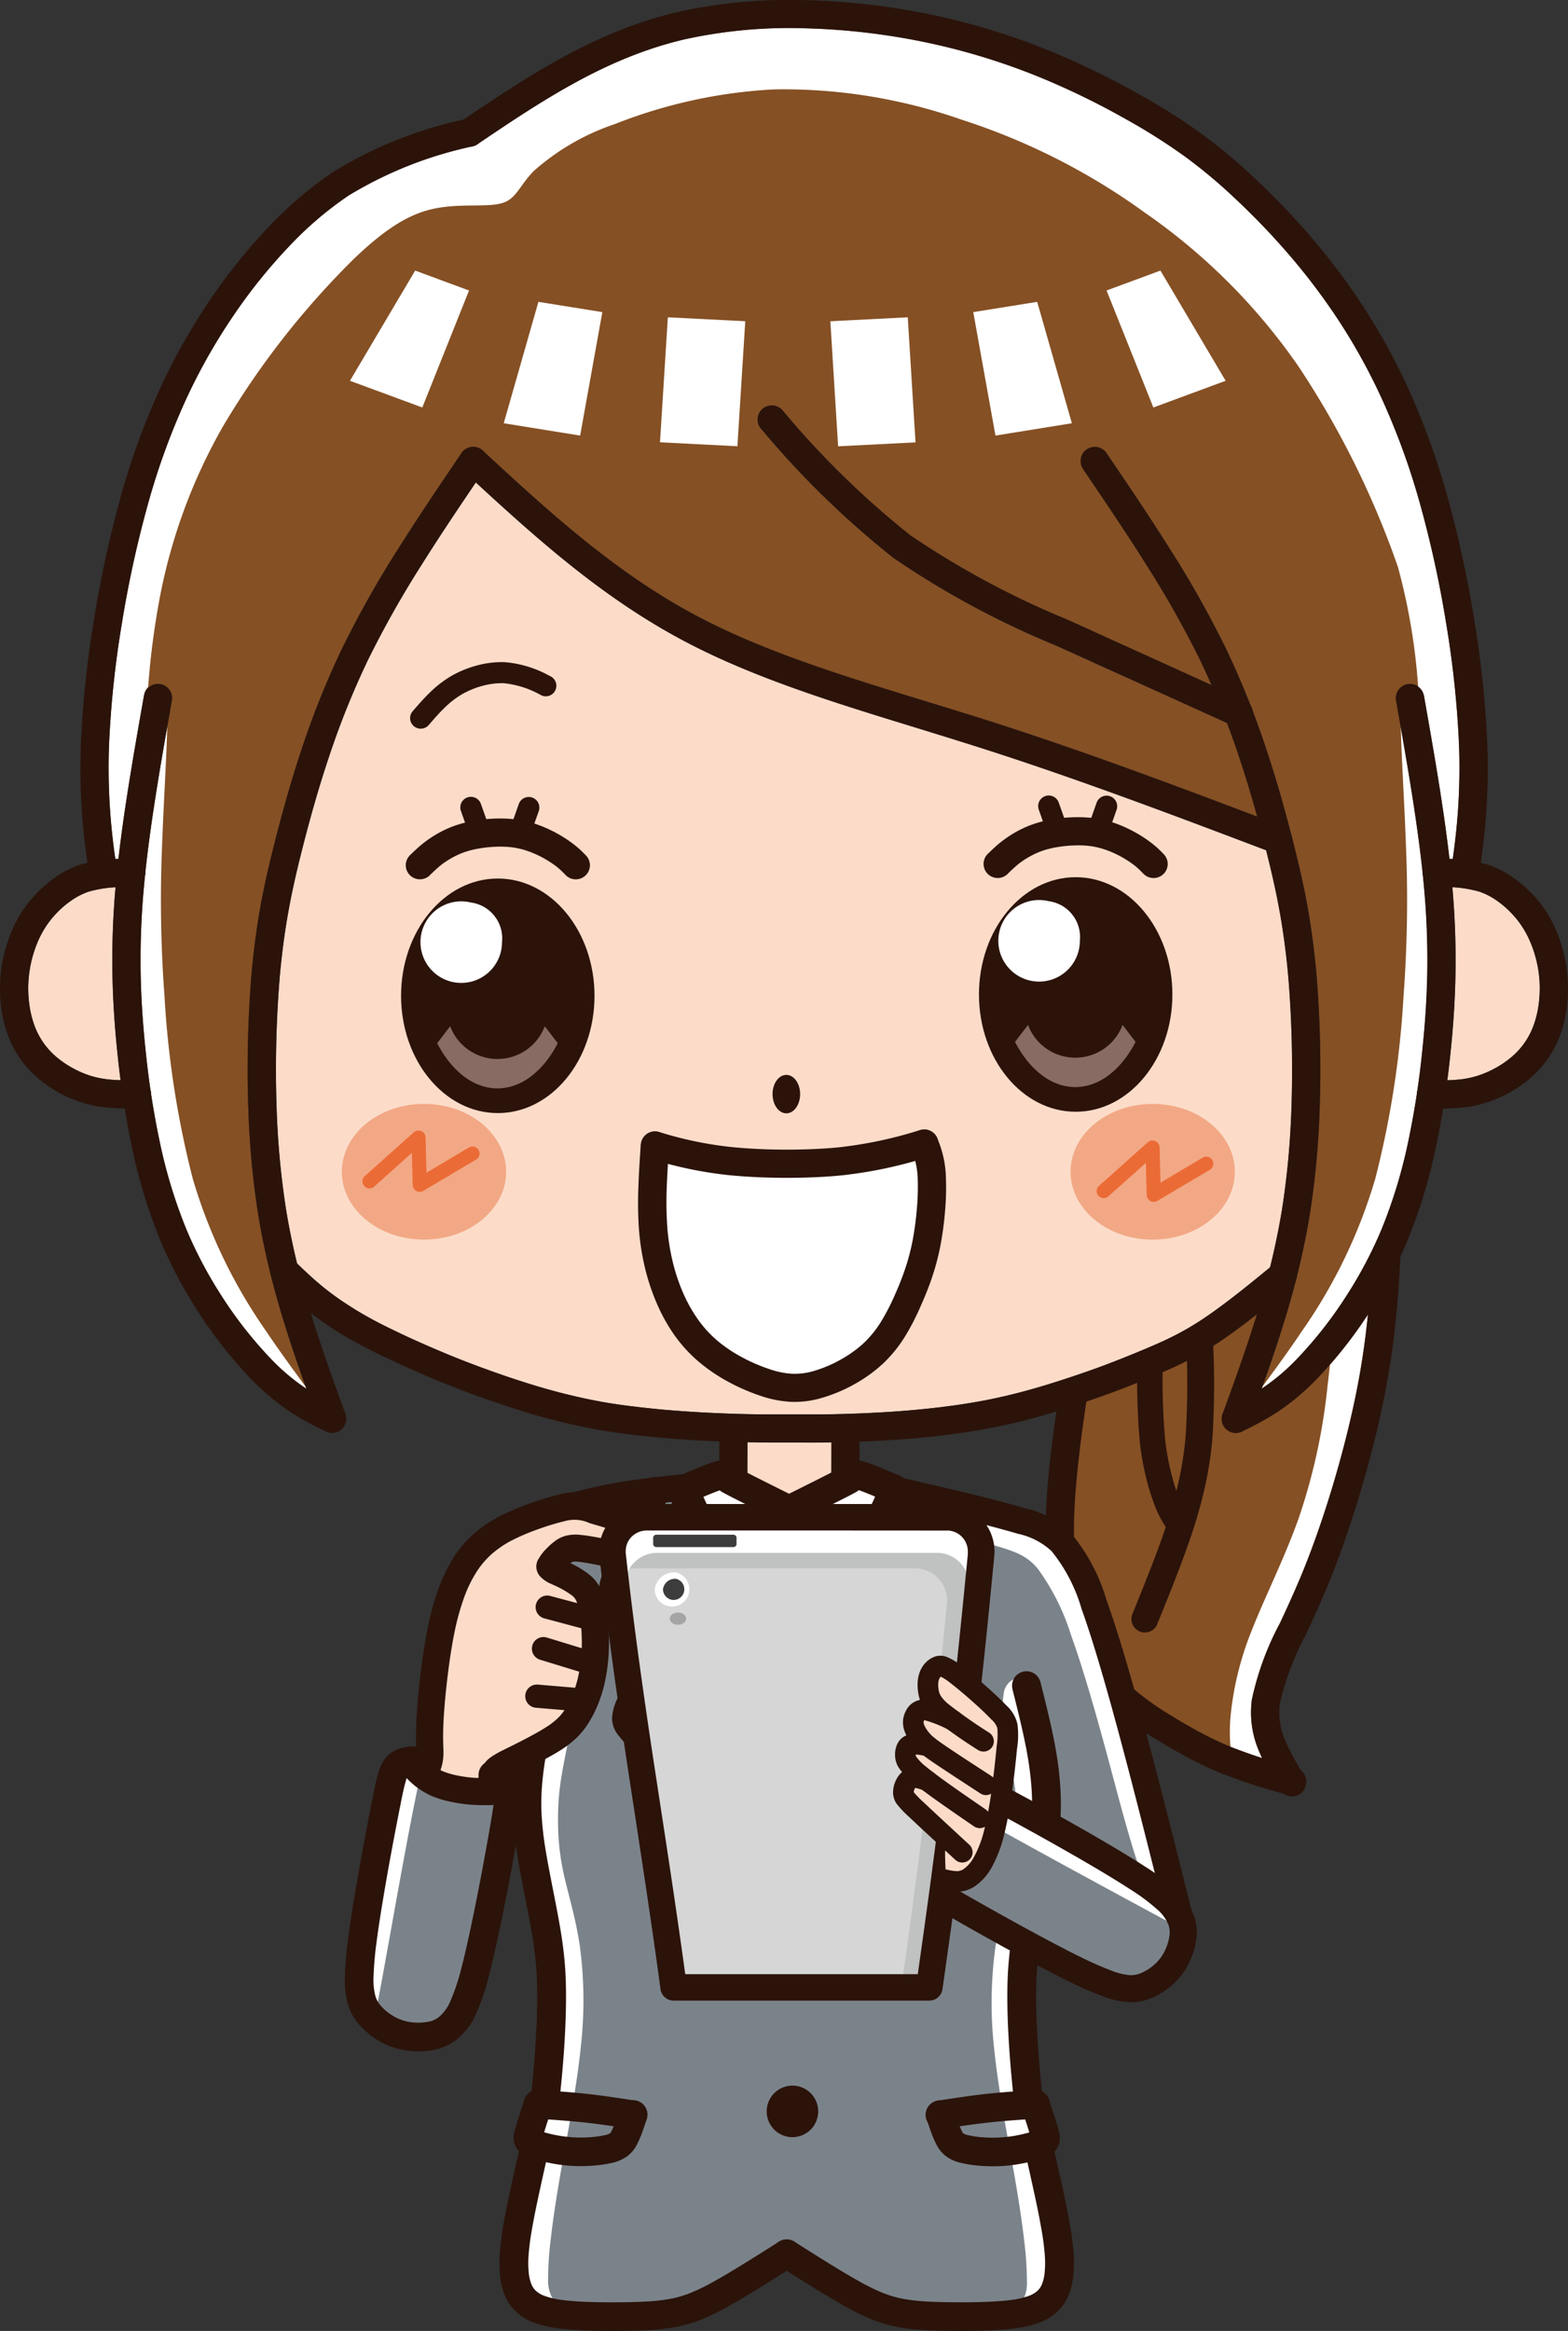 <svg id="グループ_123" data-name="グループ 123" xmlns="http://www.w3.org/2000/svg" xmlns:xlink="http://www.w3.org/1999/xlink" width="107" height="159" viewBox="0 0 107 159">
  <rect x="0" y="0" width="107" height="159" fill="#333333" stroke="none"/>
  <defs>
    <clipPath id="clip-path">
      <rect id="長方形_5456" data-name="長方形 5456" width="107" height="159" fill="none"/>
    </clipPath>
  </defs>
  <g id="グループ_122" data-name="グループ 122" clip-path="url(#clip-path)">
    <path id="パス_1390" data-name="パス 1390" d="M139.787,273.967a9.469,9.469,0,0,0,.025,2.512c.126.7.383.881,1.019,1.3s1.652,1.08,2.2,1.355.614.167,1.266-.211,1.885-1.026,2.514-1.482a1.272,1.272,0,0,0,.642-1.369,11.01,11.01,0,0,0-.208-2.183c-.145-.5-.385-.471-1.337-.473s-2.616-.036-3.619-.052-1.344-.017-1.57-.013-.337.013-.488.015-.343,0-.441.6" transform="translate(-89.664 -175.866)" fill="#fcdcc9" fill-rule="evenodd"/>
    <path id="パス_1391" data-name="パス 1391" d="M203.139,252.433a49.182,49.182,0,0,0-.73,5.891,31.883,31.883,0,0,0,.1,7.506,12.353,12.353,0,0,0,2.278,5.3,11.6,11.6,0,0,0,4.052,3.42,61.625,61.625,0,0,0,6.387,2.929c1.664.663,2.212.8,2.222.511a10.8,10.8,0,0,0-.844-1.755,4.693,4.693,0,0,1-.375-2.37,11.479,11.479,0,0,1,.845-3.313c.521-1.317,1.305-2.863,2.091-4.612a42.814,42.814,0,0,0,2.406-6.787c.836-3.083,1.723-7.3,2.217-9.9a26.255,26.255,0,0,0,.6-4.215c.009-.629-.074-.9-.577-.313s-1.424,2.031-2.652,3.492a29.124,29.124,0,0,1-3.857,3.8,4.014,4.014,0,0,1-2.084,1.091c-.344-.005-.382-.253-.135-1.212s.781-2.632,1.048-3.842.267-1.958.071-2.178-.589.085-1.7.849a47.5,47.5,0,0,1-4.514,2.812,19.574,19.574,0,0,1-3.9,1.526,8.777,8.777,0,0,1-2.061.409c-.428,0-.641-.123-.89.959" transform="translate(-129.788 -157.244)" fill="#855024" fill-rule="evenodd"/>
    <path id="パス_1392" data-name="パス 1392" d="M84.988,155.839c.907.017,1.636.014,2.31.013h1.2c.627,0,1.272,0,2.048-.011.5-.009,1.082-.026,1.7-.05h.036c.535-.021,1.113-.049,1.7-.083.53-.031,1.088-.07,1.689-.12.579-.048,1.122-.1,1.641-.158q.819-.091,1.658-.209c.577-.083,1.14-.173,1.685-.273s1.109-.218,1.73-.362c.589-.138,1.205-.3,1.864-.485.637-.182,1.291-.384,1.926-.59l.533-.175.065-.022c.544-.181,1.049-.355,1.5-.515.564-.2,1.126-.413,1.706-.64.533-.208,1.047-.417,1.577-.638.548-.228,1.1-.462,1.6-.694.519-.241,1.047-.509,1.579-.815s1.051-.643,1.55-.99,1.007-.728,1.509-1.114c.918-.707,1.767-1.4,2.61-2.093.317-1.268.591-2.562.807-3.89a56.411,56.411,0,0,0,.648-6.883,76.96,76.96,0,0,0-.114-7.7,50.474,50.474,0,0,0-.619-5.406c-.262-1.519-.587-2.966-.991-4.559-6.514-2.469-13.03-4.93-19.626-7.032l-.045-.014c-1.367-.435-2.772-.866-4.173-1.3-5.51-1.689-10.957-3.359-15.676-5.825-5.581-2.917-10.031-6.887-14.415-10.92-1.267,1.872-2.521,3.741-3.688,5.6a67.925,67.925,0,0,0-3.68,6.527,56.038,56.038,0,0,0-2.626,6.513c-.718,2.135-1.282,4.159-1.747,5.963-.461,1.788-.827,3.372-1.115,5.045a50.565,50.565,0,0,0-.619,5.406,76.86,76.86,0,0,0-.114,7.7,56.41,56.41,0,0,0,.648,6.883c.2,1.241.454,2.451.745,3.639.569.544,1.141,1.083,1.739,1.571.318.26.659.518,1.014.769s.738.5,1.125.744c.368.228.735.441,1.121.652l.049.029c.361.2.757.4,1.2.618s.944.455,1.475.7c.492.225,1.031.465,1.6.708s1.119.474,1.636.68c.533.213,1.109.432,1.75.667.676.248,1.365.49,2.018.706.62.206,1.253.407,1.867.587s1.224.346,1.8.487c.6.148,1.141.269,1.64.369.523.105,1.026.2,1.541.276.464.072.994.143,1.613.216.653.077,1.282.143,1.866.195s1.245.1,1.963.146c.514.032,1.017.058,1.5.08l.472.02c.734.03,1.418.049,2.005.06" transform="translate(-33.73 -59.374)" fill="#fcdcc9" fill-rule="evenodd"/>
    <path id="パス_1393" data-name="パス 1393" d="M46.284,34.263c4.539,4.184,9.083,8.362,14.763,11.33,4.554,2.379,9.921,4.025,15.352,5.69,1.388.425,2.781.852,4.2,1.3l.044.015c6.3,2.009,12.379,4.278,18.432,6.57-.363-1.313-.78-2.711-1.267-4.161-.246-.734-.51-1.479-.794-2.229L91.3,50.2c-4.572-2.073,2.769,1.257-5.952-2.694l-.025-.011A60.085,60.085,0,0,1,74.24,41.516a61.334,61.334,0,0,1-8.992-8.764.96.96,0,0,1,.009-1.352.97.97,0,0,1,1.368,0,.81.81,0,0,1,.067.074,60.023,60.023,0,0,0,8.7,8.5,58.874,58.874,0,0,0,10.738,5.764l.024.011c4.816,2.181-2.638-1.194,5.952,2.7L95.958,50.2q-.371-.85-.78-1.7A68.009,68.009,0,0,0,91.5,41.972c-1.359-2.162-2.838-4.343-4.316-6.525a.959.959,0,0,1,.26-1.335.969.969,0,0,1,1.342.26c1.479,2.181,2.957,4.363,4.354,6.585a69.642,69.642,0,0,1,3.778,6.715A57.9,57.9,0,0,1,99.632,54.4c.72,2.14,1.294,4.2,1.77,6.039a.89.89,0,0,1,.03.117c.476,1.851.852,3.474,1.138,5.138a52.5,52.5,0,0,1,.641,5.609,78.613,78.613,0,0,1,.114,7.891,58.348,58.348,0,0,1-.671,7.116c-.24,1.478-.548,2.909-.9,4.307a1.09,1.09,0,0,1-.03.118c-.257,1-.538,1.977-.836,2.945-.467,1.515-.981,3.013-1.512,4.5a14.251,14.251,0,0,0,2.42-2.039A28.152,28.152,0,0,0,105.064,92,29.96,29.96,0,0,0,107,88.565c.012-.027.024-.054.038-.08q.278-.586.531-1.193a34.4,34.4,0,0,0,1.8-5.914,58.353,58.353,0,0,0,.951-6.071c.211-1.97.334-3.818.359-5.654a54.544,54.544,0,0,0-.222-5.663c-.023-.264-.049-.529-.077-.8a.961.961,0,0,1-.018-.174s0-.008,0-.012c-.385-3.665-1.1-7.746-1.825-11.828a.967.967,0,0,1,1.9-.331c.673,3.817,1.347,7.634,1.755,11.213l.213.007c.144-1,.265-2.036.348-3.154a42.143,42.143,0,0,0,.08-4.712,68.341,68.341,0,0,0-.868-8.184,75.271,75.271,0,0,0-1.823-8.309,48.859,48.859,0,0,0-2.524-6.942,40.532,40.532,0,0,0-3.086-5.583,43.69,43.69,0,0,0-3.513-4.6,49.66,49.66,0,0,0-3.544-3.657,35.093,35.093,0,0,0-3.339-2.785,40.369,40.369,0,0,0-4-2.533,52.259,52.259,0,0,0-5.563-2.734,44.9,44.9,0,0,0-7.256-2.337,46.18,46.18,0,0,0-9.144-1.149,33.209,33.209,0,0,0-8.162.75c-5.37,1.247-9.738,4.179-14.1,7.119a.965.965,0,0,1-.282.156l-.072.022a27.179,27.179,0,0,0-8.487,3.354,24.265,24.265,0,0,0-4.054,3.454,36.841,36.841,0,0,0-3.868,4.827,39.618,39.618,0,0,0-3.2,5.679,47.651,47.651,0,0,0-2.537,6.953,75.188,75.188,0,0,0-1.823,8.309,68.2,68.2,0,0,0-.868,8.184,42.055,42.055,0,0,0,.08,4.712c.082,1.118.2,2.159.348,3.154l.213-.007c.409-3.579,1.082-7.4,1.755-11.213a.967.967,0,0,1,1.9.331c-.721,4.086-1.442,8.173-1.826,11.841a.968.968,0,0,1-.018.172q-.041.4-.077.8a54.446,54.446,0,0,0-.222,5.663c.025,1.836.147,3.684.359,5.654a58.349,58.349,0,0,0,.951,6.071,34.4,34.4,0,0,0,1.8,5.914A29.271,29.271,0,0,0,28.486,92a28.151,28.151,0,0,0,3.272,4.149,14.24,14.24,0,0,0,2.42,2.039c-.531-1.491-1.045-2.988-1.512-4.5-.33-1.072-.639-2.158-.917-3.266-.006-.021-.012-.044-.017-.066-.327-1.312-.612-2.655-.836-4.039a58.349,58.349,0,0,1-.671-7.116,78.617,78.617,0,0,1,.114-7.891,52.6,52.6,0,0,1,.641-5.609c.289-1.68.669-3.321,1.153-5.2.479-1.859,1.058-3.935,1.785-6.1a57.907,57.907,0,0,1,2.717-6.731,69.565,69.565,0,0,1,3.778-6.715c1.4-2.222,2.875-4.4,4.354-6.585a.969.969,0,0,1,1.518-.108" transform="translate(-13.275 -3.462)" fill="#855024" fill-rule="evenodd"/>
    <path id="パス_1394" data-name="パス 1394" d="M240.391,183.96l-.054.152a14.267,14.267,0,0,0,2.42-2.039,28.133,28.133,0,0,0,3.272-4.149,29.989,29.989,0,0,0,1.936-3.434c.011-.027.024-.054.038-.08q.278-.586.531-1.193a34.358,34.358,0,0,0,1.8-5.914,58.368,58.368,0,0,0,.951-6.071c.211-1.97.334-3.818.359-5.654a54.431,54.431,0,0,0-.222-5.663q-.035-.4-.077-.8a.954.954,0,0,1-.018-.174s0-.008,0-.012c-.327-3.116-.9-6.533-1.5-10,.045,2.053.258,5.367.363,8.359a88.3,88.3,0,0,1-.174,10.046,64.682,64.682,0,0,1-1.928,12.452,35.643,35.643,0,0,1-4.974,10.355c-.881,1.314-1.831,2.617-2.714,3.812" transform="translate(-154.239 -89.387)" fill="#fff" fill-rule="evenodd"/>
    <path id="パス_1395" data-name="パス 1395" d="M38.038,183.96l.054.152a14.24,14.24,0,0,1-2.42-2.039,28.133,28.133,0,0,1-3.272-4.149,30.039,30.039,0,0,1-1.935-3.434c-.011-.027-.024-.054-.038-.08q-.278-.586-.531-1.193a34.42,34.42,0,0,1-1.8-5.914,58.363,58.363,0,0,1-.951-6.071c-.212-1.97-.334-3.818-.359-5.654a54.437,54.437,0,0,1,.222-5.663q.035-.4.077-.8a.955.955,0,0,0,.018-.174s0-.008,0-.012c.327-3.116.9-6.533,1.5-10-.045,2.053-.258,5.367-.363,8.359a88.461,88.461,0,0,0,.174,10.046,64.685,64.685,0,0,0,1.929,12.452,35.642,35.642,0,0,0,4.974,10.355c.881,1.314,1.831,2.617,2.714,3.812" transform="translate(-17.189 -89.387)" fill="#fff" fill-rule="evenodd"/>
    <path id="パス_1396" data-name="パス 1396" d="M110.078,50.761a1.666,1.666,0,0,0,.358.087c.673,3.817,1.347,7.634,1.755,11.213l.213.007c.144-1,.265-2.036.348-3.154a42.143,42.143,0,0,0,.08-4.712,68.343,68.343,0,0,0-.868-8.184,75.26,75.26,0,0,0-1.823-8.31,48.854,48.854,0,0,0-2.524-6.942,40.511,40.511,0,0,0-3.086-5.583,43.653,43.653,0,0,0-3.513-4.6,49.6,49.6,0,0,0-3.544-3.658,35.093,35.093,0,0,0-3.339-2.785,40.3,40.3,0,0,0-4-2.532,52.19,52.19,0,0,0-5.563-2.734,44.9,44.9,0,0,0-7.256-2.337,46.18,46.18,0,0,0-9.144-1.149,33.209,33.209,0,0,0-8.162.751c-5.37,1.246-9.738,4.179-14.1,7.119a.957.957,0,0,1-.282.156c-.024.009-.048.015-.072.022a27.179,27.179,0,0,0-8.487,3.354,24.25,24.25,0,0,0-4.054,3.454,36.869,36.869,0,0,0-3.868,4.828,39.63,39.63,0,0,0-3.2,5.679,47.75,47.75,0,0,0-2.537,6.953,75.341,75.341,0,0,0-1.823,8.31,68.267,68.267,0,0,0-.868,8.184,42.055,42.055,0,0,0,.08,4.712c.082,1.118.2,2.159.347,3.154l.214-.007c.409-3.579,1.082-7.4,1.755-11.213a.954.954,0,0,1,.27-.517,54.276,54.276,0,0,1,.73-5.755A37.7,37.7,0,0,1,28.5,32.531a56.491,56.491,0,0,1,8.961-11.447c2.716-2.6,4.394-3.27,6.033-3.491s3.237.011,4.138-.306,1.106-1.184,2.076-2.169a16.014,16.014,0,0,1,5.529-3.194A34.285,34.285,0,0,1,66.1,9.56a36.765,36.765,0,0,1,12.785,2.062,44.527,44.527,0,0,1,12.491,6.329,41.345,41.345,0,0,1,10.5,10.494,60.6,60.6,0,0,1,6.791,13.683,41.986,41.986,0,0,1,1.41,8.632" transform="translate(-13.275 -3.462)" fill="#fff" fill-rule="evenodd"/>
    <path id="パス_1397" data-name="パス 1397" d="M11.129,175.405a56.032,56.032,0,0,1,.215-5.686,6.684,6.684,0,0,0-1.852.3,4.778,4.778,0,0,0-1.115.563,6.6,6.6,0,0,0-1.093.935,6.28,6.28,0,0,0-.763.983,6.8,6.8,0,0,0-.556,1.1,8.189,8.189,0,0,0-.4,1.308,8.038,8.038,0,0,0-.175,1.353,8.259,8.259,0,0,0,.076,1.522,6.721,6.721,0,0,0,.336,1.358A5.1,5.1,0,0,0,7.3,181.287a6.583,6.583,0,0,0,1.118.764,6.764,6.764,0,0,0,1.261.539,6.411,6.411,0,0,0,1.123.226c.356.041.651.053.887.06q-.108-.828-.194-1.637c-.215-2.005-.34-3.911-.366-5.834" transform="translate(-3.457 -109.192)" fill="#fcdcc9" fill-rule="evenodd"/>
    <path id="パス_1398" data-name="パス 1398" d="M276.047,169.719a56.028,56.028,0,0,1,.216,5.686c-.027,1.923-.151,3.829-.367,5.834q-.086.808-.194,1.637c.236-.007.531-.019.887-.06a6.41,6.41,0,0,0,1.123-.226,6.754,6.754,0,0,0,1.261-.539,6.6,6.6,0,0,0,1.118-.764,5.093,5.093,0,0,0,1.495-2.149,6.72,6.72,0,0,0,.336-1.358,8.2,8.2,0,0,0,.077-1.522,8.037,8.037,0,0,0-.175-1.353,8.187,8.187,0,0,0-.4-1.308,6.834,6.834,0,0,0-.556-1.1,6.279,6.279,0,0,0-.763-.983,6.6,6.6,0,0,0-1.093-.935,4.778,4.778,0,0,0-1.115-.563,6.682,6.682,0,0,0-1.852-.3" transform="translate(-176.935 -109.192)" fill="#fcdcc9" fill-rule="evenodd"/>
    <path id="パス_1399" data-name="パス 1399" d="M234.338,281.1c.74.285,1.473.521,2.2.733-.111-.23-.214-.464-.309-.706a6.683,6.683,0,0,1-.45-3.418,19.733,19.733,0,0,1,1.921-5.23c.493-1.062,1.037-2.234,1.575-3.555.751-1.844,1.475-3.95,2.109-6.091.639-2.161,1.189-4.366,1.582-6.382.341-1.753.563-3.349.717-4.856.005-.052.011-.1.016-.156a31.469,31.469,0,0,1-2.592,3.424c-.052.5-.107.989-.165,1.467a40.738,40.738,0,0,1-1.98,9.038c-.973,2.735-2.337,5.419-3.208,7.661a21.049,21.049,0,0,0-1.4,5.538,12.264,12.264,0,0,0-.019,2.532" transform="translate(-150.353 -161.769)" fill="#fff" fill-rule="evenodd"/>
    <path id="パス_1400" data-name="パス 1400" d="M61.764,85.9a.969.969,0,0,1,1.342-.26.959.959,0,0,1,.261,1.336c-1.478,2.181-2.957,4.362-4.316,6.525a68.121,68.121,0,0,0-3.68,6.527,56.122,56.122,0,0,0-2.626,6.513c-.718,2.135-1.283,4.159-1.748,5.963-.461,1.787-.827,3.372-1.115,5.045a50.762,50.762,0,0,0-.619,5.406,76.861,76.861,0,0,0-.114,7.7,56.412,56.412,0,0,0,.648,6.883,52.69,52.69,0,0,0,1.71,7.107c.717,2.327,1.528,4.565,2.339,6.8a.963.963,0,0,1-1.814.647c-.827-2.281-1.654-4.562-2.37-6.885a54.6,54.6,0,0,1-1.771-7.371,58.342,58.342,0,0,1-.671-7.116,78.616,78.616,0,0,1,.114-7.891,52.594,52.594,0,0,1,.641-5.609c.289-1.68.669-3.321,1.153-5.2.479-1.859,1.058-3.935,1.785-6.1A57.967,57.967,0,0,1,53.631,99.2a69.687,69.687,0,0,1,3.779-6.715c1.4-2.222,2.875-4.4,4.354-6.585" transform="translate(-30.273 -54.995)" fill="#2b130a"/>
    <path id="パス_1401" data-name="パス 1401" d="M206.011,86.979a.96.96,0,0,1,.26-1.336.97.97,0,0,1,1.342.26c1.479,2.181,2.957,4.363,4.354,6.585a69.642,69.642,0,0,1,3.778,6.715,57.927,57.927,0,0,1,2.716,6.731c.728,2.163,1.306,4.24,1.786,6.1.484,1.875.863,3.515,1.152,5.2a52.522,52.522,0,0,1,.641,5.609,78.61,78.61,0,0,1,.114,7.891,58.344,58.344,0,0,1-.671,7.116,54.7,54.7,0,0,1-1.771,7.371c-.716,2.323-1.543,4.6-2.37,6.885a.963.963,0,0,1-1.814-.647c.811-2.237,1.622-4.475,2.34-6.8a52.741,52.741,0,0,0,1.71-7.107,56.472,56.472,0,0,0,.648-6.883,76.839,76.839,0,0,0-.114-7.7,50.564,50.564,0,0,0-.618-5.406c-.288-1.673-.654-3.257-1.115-5.045-.465-1.8-1.03-3.828-1.748-5.963a56.05,56.05,0,0,0-2.625-6.512,68.01,68.01,0,0,0-3.681-6.527c-1.359-2.163-2.838-4.344-4.316-6.525" transform="translate(-132.104 -54.995)" fill="#2b130a"/>
    <path id="パス_1402" data-name="パス 1402" d="M23.575,131.433a.967.967,0,0,1,1.9.331c-.785,4.45-1.57,8.9-1.921,12.812a54.434,54.434,0,0,0-.222,5.662c.025,1.836.148,3.684.359,5.654a58.256,58.256,0,0,0,.951,6.071,34.362,34.362,0,0,0,1.8,5.914,29.242,29.242,0,0,0,2.5,4.706,28.126,28.126,0,0,0,3.272,4.149,14.2,14.2,0,0,0,2.453,2.061,18.735,18.735,0,0,0,2.155,1.171.963.963,0,1,1-.847,1.73,20.191,20.191,0,0,1-2.367-1.292,16.117,16.117,0,0,1-2.786-2.339,30.067,30.067,0,0,1-3.5-4.435,31.2,31.2,0,0,1-2.671-5.023,36.247,36.247,0,0,1-1.9-6.245,60.3,60.3,0,0,1-.981-6.267c-.215-2.005-.34-3.911-.366-5.834a56.148,56.148,0,0,1,.23-5.851c.365-4.073,1.151-8.525,1.936-12.977" transform="translate(-13.736 -84.048)" fill="#2b130a"/>
    <path id="パス_1403" data-name="パス 1403" d="M244.6,131.764a.967.967,0,0,1,1.9-.331c.785,4.451,1.57,8.9,1.936,12.977a56.441,56.441,0,0,1,.23,5.851c-.026,1.923-.151,3.829-.366,5.834a60.181,60.181,0,0,1-.981,6.266,36.274,36.274,0,0,1-1.9,6.245,31.232,31.232,0,0,1-2.671,5.023,30.066,30.066,0,0,1-3.5,4.435,16.118,16.118,0,0,1-2.786,2.339,20.193,20.193,0,0,1-2.367,1.292.963.963,0,1,1-.847-1.73,18.711,18.711,0,0,0,2.156-1.171,14.183,14.183,0,0,0,2.453-2.061,28.114,28.114,0,0,0,3.272-4.149,29.2,29.2,0,0,0,2.5-4.706,34.372,34.372,0,0,0,1.8-5.914,58.353,58.353,0,0,0,.951-6.071c.211-1.97.334-3.818.359-5.654a54.439,54.439,0,0,0-.222-5.663c-.351-3.911-1.136-8.361-1.921-12.811" transform="translate(-149.345 -84.048)" fill="#2b130a"/>
    <path id="パス_1404" data-name="パス 1404" d="M87.786,87.173a.956.956,0,0,1-.111-1.339.966.966,0,0,1,1.357-.124c.022.019.043.037.063.057,4.551,4.2,9.1,8.389,14.8,11.365,4.554,2.38,9.921,4.025,15.352,5.69,1.388.425,2.781.853,4.2,1.3l.044.015c6.913,2.2,13.549,4.719,20.183,7.234a.976.976,0,0,1,.175.087.961.961,0,0,1-.67,1.763.976.976,0,0,1-.193-.052c-6.667-2.527-13.335-5.055-20.084-7.206l-.045-.013c-1.368-.435-2.773-.866-4.174-1.3-5.511-1.689-10.957-3.359-15.676-5.825-5.922-3.094-10.571-7.376-15.218-11.66" transform="translate(-56.124 -55.001)" fill="#2b130a"/>
    <path id="パス_1405" data-name="パス 1405" d="M8.949,164.262a.963.963,0,1,1,0,1.926l-.076,0a9.264,9.264,0,0,0-2.838.318,4.792,4.792,0,0,0-1.115.563A6.6,6.6,0,0,0,3.828,168a6.29,6.29,0,0,0-.764.983,6.833,6.833,0,0,0-.556,1.1,8.258,8.258,0,0,0-.572,2.661,8.264,8.264,0,0,0,.077,1.522,6.75,6.75,0,0,0,.336,1.358,5.169,5.169,0,0,0,.606,1.171,5.225,5.225,0,0,0,.888.978,6.6,6.6,0,0,0,1.118.764,6.752,6.752,0,0,0,1.261.539,6.409,6.409,0,0,0,1.123.227c.379.044.687.055.93.061.526.014.785.011,1.036.006h0a.96.96,0,1,1,.053,1.919H9.349c-.278,0-.557.009-1.119-.006-.309-.008-.7-.022-1.1-.069a8.255,8.255,0,0,1-1.464-.3,8.7,8.7,0,0,1-1.631-.69,8.52,8.52,0,0,1-1.45-1A7.061,7.061,0,0,1,.535,176.29,8.661,8.661,0,0,1,.1,174.54a10.176,10.176,0,0,1-.092-1.876A9.98,9.98,0,0,1,.222,171a10.092,10.092,0,0,1,.5-1.617,8.707,8.707,0,0,1,.707-1.408,8.2,8.2,0,0,1,1-1.284A8.546,8.546,0,0,1,3.84,165.48a6.757,6.757,0,0,1,1.569-.8,10.8,10.8,0,0,1,3.444-.417.941.941,0,0,1,.1-.005" transform="translate(0 -105.681)" fill="#2b130a"/>
    <path id="パス_1406" data-name="パス 1406" d="M271.274,166.189a.963.963,0,1,1,0-1.926.946.946,0,0,1,.1,0,10.817,10.817,0,0,1,3.444.417,6.764,6.764,0,0,1,1.568.8,8.536,8.536,0,0,1,1.418,1.206,8.188,8.188,0,0,1,1,1.284,8.7,8.7,0,0,1,.707,1.408A10.076,10.076,0,0,1,280,171a9.915,9.915,0,0,1,.213,1.669,10.143,10.143,0,0,1-.092,1.876,8.631,8.631,0,0,1-.434,1.75,7.07,7.07,0,0,1-2.047,2.939,8.517,8.517,0,0,1-1.45,1,8.736,8.736,0,0,1-1.632.69,8.276,8.276,0,0,1-1.463.3c-.408.047-.794.061-1.1.069-.562.015-.841.011-1.119.006h-.018a.96.96,0,1,1,.053-1.919h0c.251,0,.509.008,1.036-.006.243-.006.551-.018.93-.061A6.412,6.412,0,0,0,274,179.08a6.773,6.773,0,0,0,1.261-.539,6.6,6.6,0,0,0,1.118-.764,5.1,5.1,0,0,0,1.495-2.149,6.722,6.722,0,0,0,.336-1.358,8.23,8.23,0,0,0,.077-1.522,8.078,8.078,0,0,0-.175-1.353,8.191,8.191,0,0,0-.4-1.308,6.831,6.831,0,0,0-.556-1.1,6.28,6.28,0,0,0-.763-.983,6.611,6.611,0,0,0-1.093-.935,4.778,4.778,0,0,0-1.115-.563,9.25,9.25,0,0,0-2.837-.319l-.076,0" transform="translate(-173.223 -105.682)" fill="#2b130a"/>
    <path id="パス_1407" data-name="パス 1407" d="M144.589,79.181a.96.96,0,0,1,.009-1.352.97.97,0,0,1,1.368,0,.812.812,0,0,1,.067.074,60.023,60.023,0,0,0,8.7,8.5,58.851,58.851,0,0,0,10.738,5.763l.024.011c4.816,2.181-2.638-1.194,5.952,2.7l6.066,2.75a.961.961,0,1,1-.8,1.746l-6.066-2.75c-4.572-2.073,2.769,1.257-5.952-2.694l-.025-.011a60.082,60.082,0,0,1-11.085-5.974,61.355,61.355,0,0,1-8.992-8.764" transform="translate(-92.616 -49.891)" fill="#2b130a"/>
    <path id="パス_1408" data-name="パス 1408" d="M17.822,74.065a.964.964,0,0,1-1.9.3c-.213-1.33-.394-2.709-.5-4.191a43.959,43.959,0,0,1-.08-4.916,70.244,70.244,0,0,1,.891-8.425,77.138,77.138,0,0,1,1.869-8.52,49.6,49.6,0,0,1,2.643-7.232,41.576,41.576,0,0,1,3.353-5.958,38.8,38.8,0,0,1,4.072-5.076,26.2,26.2,0,0,1,4.386-3.732,28.7,28.7,0,0,1,9.054-3.61.921.921,0,0,1,.146-.027.962.962,0,0,1,.425,1.863l-.072.022a27.181,27.181,0,0,0-8.487,3.354,24.252,24.252,0,0,0-4.054,3.454A36.868,36.868,0,0,0,25.691,36.2a39.668,39.668,0,0,0-3.2,5.679,47.693,47.693,0,0,0-2.537,6.953,75.188,75.188,0,0,0-1.823,8.309,68.2,68.2,0,0,0-.868,8.184,41.966,41.966,0,0,0,.081,4.712c.106,1.448.279,2.767.48,4.025" transform="translate(-9.819 -14.588)" fill="#2b130a"/>
    <path id="パス_1409" data-name="パス 1409" d="M156.558,59.779a.964.964,0,0,1-1.9-.3c.2-1.259.374-2.577.48-4.025a42.139,42.139,0,0,0,.081-4.712,68.344,68.344,0,0,0-.868-8.184,75.189,75.189,0,0,0-1.823-8.309A48.876,48.876,0,0,0,150,27.3a40.427,40.427,0,0,0-3.085-5.582,43.563,43.563,0,0,0-3.513-4.6,49.586,49.586,0,0,0-3.544-3.657,35.14,35.14,0,0,0-3.339-2.785,40.336,40.336,0,0,0-4-2.533,52.225,52.225,0,0,0-5.563-2.734A44.925,44.925,0,0,0,119.7,3.079a46.176,46.176,0,0,0-9.144-1.149,33.189,33.189,0,0,0-8.162.751c-5.388,1.25-9.768,4.2-14.146,7.149h0A.968.968,0,0,1,86.9,9.6a.957.957,0,0,1,.227-1.339h0l.018-.012C91.688,5.2,96.227,2.136,101.955.807a35.13,35.13,0,0,1,8.638-.8,48.1,48.1,0,0,1,9.537,1.195A46.794,46.794,0,0,1,127.7,3.64a54.227,54.227,0,0,1,5.775,2.84,42.076,42.076,0,0,1,4.186,2.653,36.8,36.8,0,0,1,3.521,2.936,51.541,51.541,0,0,1,3.68,3.8,45.584,45.584,0,0,1,3.664,4.8,42.409,42.409,0,0,1,3.237,5.846,50.744,50.744,0,0,1,2.623,7.213,77.207,77.207,0,0,1,1.869,8.521,70.305,70.305,0,0,1,.891,8.425,43.863,43.863,0,0,1-.081,4.915c-.109,1.483-.29,2.861-.5,4.191" transform="translate(-55.656 0)" fill="#2b130a"/>
    <path id="パス_1410" data-name="パス 1410" d="M51.763,242.04a.958.958,0,0,1-.034-1.358.968.968,0,0,1,1.364-.034l.014.014c.632.605,1.264,1.21,1.928,1.752.318.26.66.518,1.014.769s.738.5,1.125.744c.368.228.735.441,1.121.652l.049.029c.361.2.757.4,1.2.618s.944.455,1.475.7c.492.225,1.031.465,1.6.708s1.119.474,1.636.68c.533.213,1.109.432,1.75.667.676.247,1.365.489,2.018.706.62.206,1.252.407,1.867.587s1.224.346,1.8.487c.6.148,1.141.269,1.64.369.522.105,1.026.2,1.541.276.464.072.994.143,1.614.216.653.077,1.282.143,1.866.195s1.245.1,1.963.146c.685.042,1.351.076,1.97.1.734.029,1.418.049,2.005.06.907.017,1.636.014,2.31.013h1.2c.627,0,1.272,0,2.048-.011.5-.009,1.085-.026,1.7-.05.544-.021,1.132-.05,1.734-.084.53-.031,1.088-.07,1.689-.12.579-.048,1.122-.1,1.641-.158q.819-.091,1.658-.209c.577-.083,1.141-.173,1.685-.273s1.109-.218,1.73-.362c.589-.137,1.2-.3,1.864-.485.637-.182,1.291-.384,1.926-.59.774-.251,1.488-.495,2.1-.712.565-.2,1.126-.413,1.706-.64.533-.208,1.046-.417,1.577-.638.548-.228,1.1-.462,1.6-.694.519-.241,1.047-.509,1.579-.815s1.051-.643,1.549-.99,1.008-.728,1.509-1.114c1-.767,1.912-1.519,2.826-2.27v0a.97.97,0,0,1,1.364.079.959.959,0,0,1-.079,1.358h0l0,0-.028.024c-.952.782-1.9,1.565-2.9,2.332-.5.385-1.026.778-1.585,1.167s-1.124.757-1.686,1.08-1.146.618-1.73.89c-.605.282-1.152.515-1.671.732-.537.224-1.062.438-1.614.653-.5.2-1.073.41-1.76.655-.71.254-1.452.509-2.149.735s-1.365.432-1.994.612c-.68.194-1.326.361-1.954.507-.6.139-1.2.263-1.821.377s-1.2.208-1.761.288q-.866.124-1.718.217c-.595.066-1.155.121-1.695.165-.517.043-1.094.083-1.741.12-.551.032-1.156.061-1.772.084-.594.023-1.188.04-1.74.05-.78.014-1.437.013-2.078.011h-1.2c-.686,0-1.429,0-2.34-.013-.64-.011-1.342-.032-2.05-.06-.685-.027-1.37-.061-2.008-.1s-1.325-.092-2.017-.154c-.749-.067-1.394-.132-1.926-.195s-1.09-.139-1.682-.231c-.54-.085-1.071-.179-1.624-.291q-.865-.174-1.723-.384c-.6-.147-1.221-.316-1.879-.509-.616-.182-1.272-.389-1.935-.61-.743-.247-1.445-.492-2.071-.721-.61-.223-1.2-.451-1.8-.689-.615-.245-1.165-.473-1.681-.7s-1.082-.474-1.644-.731c-.522-.239-1.036-.483-1.52-.721-.444-.219-.861-.433-1.274-.657l-.053-.027c-.418-.228-.815-.458-1.212-.7s-.81-.519-1.223-.812c-.376-.266-.752-.551-1.12-.852-.741-.605-1.391-1.228-2.041-1.849Z" transform="translate(-33.027 -154.656)" fill="#2b130a"/>
    <path id="パス_1411" data-name="パス 1411" d="M246.586,237.887a.965.965,0,0,1,1.927.1c-.075,1.452-.166,2.925-.326,4.493s-.391,3.237-.74,5.029c-.4,2.068-.968,4.336-1.627,6.562s-1.4,4.385-2.169,6.272c-.543,1.334-1.1,2.542-1.613,3.638a18.8,18.8,0,0,0-1.763,4.68,4.835,4.835,0,0,0,.336,2.463,15.8,15.8,0,0,0,1.314,2.423.966.966,0,0,1-1.648,1.008,17.02,17.02,0,0,1-1.466-2.732,6.677,6.677,0,0,1-.45-3.418,19.749,19.749,0,0,1,1.921-5.23c.494-1.062,1.038-2.234,1.576-3.555.75-1.844,1.475-3.95,2.108-6.091.639-2.161,1.189-4.366,1.582-6.381.342-1.753.564-3.349.717-4.857s.245-2.969.319-4.4" transform="translate(-152.935 -152.463)" fill="#2b130a"/>
    <path id="パス_1412" data-name="パス 1412" d="M87.064,128.894A.72.72,0,0,0,87.7,127.6h0l-.009,0h0a7.624,7.624,0,0,0-3.116-.962,6.457,6.457,0,0,0-1.888.225,7.248,7.248,0,0,0-1.808.751,7.581,7.581,0,0,0-1.442,1.128c-.409.4-.775.822-1.14,1.244A.718.718,0,0,0,78.373,131a.726.726,0,0,0,1.021-.073c.345-.4.691-.8,1.061-1.159a6.122,6.122,0,0,1,1.164-.914,5.816,5.816,0,0,1,1.445-.6,5.005,5.005,0,0,1,1.457-.18,6.515,6.515,0,0,1,2.543.821Z" transform="translate(-50.137 -81.471)" fill="#2b130a"/>
    <path id="パス_1413" data-name="パス 1413" d="M70.72,211.143c3.1,0,5.607,2.073,5.607,4.629S73.817,220.4,70.72,220.4s-5.607-2.073-5.607-4.629,2.511-4.629,5.607-4.629" transform="translate(-41.787 -135.843)" fill="#f2a885" fill-rule="evenodd"/>
    <path id="パス_1414" data-name="パス 1414" d="M69.89,220.042a.481.481,0,1,1-.642-.715l3.328-2.973a.484.484,0,0,1,.68.038.478.478,0,0,1,.123.308l.064,2.409L76.32,217.4a.48.48,0,1,1,.491.824l-3.559,2.109a.482.482,0,0,1-.752-.386l-.058-2.189Z" transform="translate(-44.338 -139.117)" fill="#eb6b36"/>
    <path id="パス_1415" data-name="パス 1415" d="M209.529,211.143c3.1,0,5.607,2.073,5.607,4.629s-2.51,4.629-5.607,4.629-5.607-2.073-5.607-4.629,2.511-4.629,5.607-4.629" transform="translate(-130.87 -135.843)" fill="#f2a885" fill-rule="evenodd"/>
    <path id="パス_1416" data-name="パス 1416" d="M209.7,221.947a.484.484,0,0,1-.68-.037.478.478,0,0,1,.038-.677l3.328-2.973a.484.484,0,0,1,.681.038.477.477,0,0,1,.122.308h0l.064,2.409,2.878-1.705a.483.483,0,0,1,.66.168.478.478,0,0,1-.168.656l-3.559,2.109a.482.482,0,0,1-.752-.387l-.058-2.189Z" transform="translate(-134.061 -140.343)" fill="#eb6b36"/>
    <path id="パス_1417" data-name="パス 1417" d="M78.932,160.428a.968.968,0,0,1-1.364-.019.958.958,0,0,1,.019-1.358c.166-.16.332-.321.475-.451.16-.145.34-.3.559-.463a7.512,7.512,0,0,1,.625-.426c.231-.141.458-.265.674-.369a6.958,6.958,0,0,1,.684-.287,7.432,7.432,0,0,1,.735-.221c.272-.067.556-.125.848-.168q.4-.062.891-.094a9.94,9.94,0,0,1,1.019-.014h0a7.6,7.6,0,0,1,1.1.119,7.311,7.311,0,0,1,1.026.27,8.586,8.586,0,0,1,1.018.427c.287.141.551.289.785.434a8.681,8.681,0,0,1,.723.5,6.206,6.206,0,0,1,.49.415c.132.124.242.238.353.353a.957.957,0,0,1-.027,1.358.968.968,0,0,1-1.364-.026c-.091-.094-.182-.188-.284-.285a4.472,4.472,0,0,0-.347-.3,6.722,6.722,0,0,0-.564-.386c-.193-.119-.4-.237-.618-.343a6.746,6.746,0,0,0-.791-.329,5.386,5.386,0,0,0-.754-.2,5.629,5.629,0,0,0-.819-.089,8.171,8.171,0,0,0-.826.014c-.245.016-.488.043-.725.079-.253.038-.477.082-.674.131a5.506,5.506,0,0,0-.538.161,5.037,5.037,0,0,0-.5.211c-.181.088-.355.182-.515.28s-.331.211-.466.313-.272.222-.423.358c-.167.152-.3.279-.43.405" transform="translate(-49.605 -100.72)" fill="#2b130a"/>
    <path id="パス_1418" data-name="パス 1418" d="M89.667,154.528A.723.723,0,0,1,88.3,155l-.583-1.649a.723.723,0,0,1,1.366-.474Z" transform="translate(-56.268 -98.047)" fill="#2b130a"/>
    <path id="パス_1419" data-name="パス 1419" d="M98.49,155.03a.723.723,0,0,1-1.366-.474l.583-1.65a.723.723,0,0,1,1.366.474Z" transform="translate(-62.304 -98.065)" fill="#2b130a"/>
    <path id="パス_1420" data-name="パス 1420" d="M83,168.034c-3.647,0-6.6,3.582-6.6,8s2.957,8,6.6,8,6.6-3.582,6.6-8-2.957-8-6.6-8" transform="translate(-49.031 -108.108)" fill="#2b130a" fill-rule="evenodd"/>
    <path id="パス_1421" data-name="パス 1421" d="M83.274,197.445c.977,1.882,2.458,3.082,4.115,3.082s3.138-1.2,4.115-3.083l-.887-1.156a3.449,3.449,0,0,1-6.455,0Z" transform="translate(-53.442 -126.286)" fill="#886b62" fill-rule="evenodd"/>
    <path id="パス_1422" data-name="パス 1422" d="M85.923,172.625a2.782,2.782,0,1,0,2.118,2.7,2.464,2.464,0,0,0-2.118-2.7" transform="translate(-53.784 -111.062)" fill="#fff" fill-rule="evenodd"/>
    <path id="パス_1423" data-name="パス 1423" d="M193.074,167.781c-3.648,0-6.6,3.582-6.6,8s2.957,8,6.6,8,6.6-3.582,6.6-8-2.957-8-6.6-8" transform="translate(-119.67 -107.946)" fill="#2b130a" fill-rule="evenodd"/>
    <path id="パス_1424" data-name="パス 1424" d="M193.344,197.192c.977,1.882,2.457,3.083,4.115,3.083s3.138-1.2,4.115-3.083l-.888-1.156a3.448,3.448,0,0,1-6.454,0Z" transform="translate(-124.081 -126.123)" fill="#886b62" fill-rule="evenodd"/>
    <path id="パス_1425" data-name="パス 1425" d="M195.993,172.372a2.782,2.782,0,1,0,2.118,2.7,2.464,2.464,0,0,0-2.118-2.7" transform="translate(-124.422 -110.899)" fill="#fff" fill-rule="evenodd"/>
    <path id="パス_1426" data-name="パス 1426" d="M189,160.176a.968.968,0,0,1-1.365-.019.958.958,0,0,1,.019-1.358c.166-.16.333-.322.475-.451.16-.145.34-.3.559-.463s.419-.3.625-.426c.231-.141.458-.265.674-.369a6.92,6.92,0,0,1,.684-.287,7.424,7.424,0,0,1,.735-.221c.272-.067.556-.125.848-.169.269-.04.566-.073.891-.093a9.736,9.736,0,0,1,1.019-.014h0a7.6,7.6,0,0,1,1.1.119,7.274,7.274,0,0,1,1.026.27,8.666,8.666,0,0,1,1.018.427c.287.142.55.289.785.434a8.768,8.768,0,0,1,.723.5c.2.154.355.289.49.416s.242.238.353.352a.958.958,0,0,1-.027,1.358.968.968,0,0,1-1.364-.026c-.091-.094-.182-.188-.284-.285a4.405,4.405,0,0,0-.347-.3,6.712,6.712,0,0,0-.564-.386c-.193-.119-.4-.237-.618-.343a6.619,6.619,0,0,0-.791-.329,5.435,5.435,0,0,0-.754-.2,5.727,5.727,0,0,0-.819-.089c-.274-.01-.553,0-.826.014-.245.016-.488.043-.725.079-.253.038-.477.082-.674.131a5.386,5.386,0,0,0-.538.161,5.137,5.137,0,0,0-.5.211c-.181.088-.355.182-.515.279a5.542,5.542,0,0,0-.466.313c-.129.1-.273.221-.423.358-.167.152-.3.279-.43.405" transform="translate(-120.244 -100.557)" fill="#2b130a"/>
    <path id="パス_1427" data-name="パス 1427" d="M199.737,154.275a.723.723,0,0,1-1.366.474l-.583-1.65a.723.723,0,0,1,1.366-.474Z" transform="translate(-126.907 -97.884)" fill="#2b130a"/>
    <path id="パス_1428" data-name="パス 1428" d="M208.56,154.776a.723.723,0,0,1-1.366-.474l.583-1.65a.723.723,0,0,1,1.366.474Z" transform="translate(-132.943 -97.901)" fill="#2b130a"/>
    <path id="パス_1429" data-name="パス 1429" d="M126.259,60.7l5.283.269-.536,8.526-5.283-.269Z" transform="translate(-80.685 -39.056)" fill="#fff" fill-rule="evenodd"/>
    <path id="パス_1430" data-name="パス 1430" d="M98.323,57.735l4.363.7-1.515,8.422-5.214-.841Z" transform="translate(-61.582 -37.145)" fill="#fff" fill-rule="evenodd"/>
    <path id="パス_1431" data-name="パス 1431" d="M71.113,51.753l3.676,1.358L71.6,61.092,66.663,59.27Z" transform="translate(-42.782 -33.296)" fill="#fff" fill-rule="evenodd"/>
    <path id="パス_1432" data-name="パス 1432" d="M163.452,60.7l-5.283.269L158.7,69.5l5.283-.269Z" transform="translate(-101.507 -39.056)" fill="#fff" fill-rule="evenodd"/>
    <path id="パス_1433" data-name="パス 1433" d="M189.757,57.735l-4.363.7,1.515,8.422,5.214-.841Z" transform="translate(-118.979 -37.145)" fill="#fff" fill-rule="evenodd"/>
    <path id="パス_1434" data-name="パス 1434" d="M214.464,51.753l-3.676,1.358,3.193,7.981,4.933-1.822Z" transform="translate(-135.276 -33.296)" fill="#fff" fill-rule="evenodd"/>
    <path id="パス_1435" data-name="パス 1435" d="M221.1,254.893a.919.919,0,0,0-1.835.088l0,.042a57.625,57.625,0,0,1-.032,6.257,23.277,23.277,0,0,1-.409,2.854,28.547,28.547,0,0,1-.772,2.9c-.648,2.03-1.553,4.258-2.457,6.487h0l0,0a.916.916,0,0,0,1.693.7l0,0h0l0-.01c.924-2.275,1.847-4.549,2.512-6.632a30.312,30.312,0,0,0,.817-3.073,25.111,25.111,0,0,0,.444-3.074,59.117,59.117,0,0,0,.035-6.466Z" transform="translate(-138.317 -163.431)" fill="#2b130a"/>
    <path id="パス_1436" data-name="パス 1436" d="M216.645,259.173a.867.867,0,0,1,1.735.007,45.417,45.417,0,0,0,.162,5.222,17.832,17.832,0,0,0,.349,2.019,13.751,13.751,0,0,0,.534,1.785,5.843,5.843,0,0,0,.935,1.631c.289.381-.273.491-.656.779s-.442.645-.732.264a7.273,7.273,0,0,1-1.166-2.058,15.451,15.451,0,0,1-.609-2.015,19.609,19.609,0,0,1-.383-2.216,46.961,46.961,0,0,1-.169-5.419" transform="translate(-139.031 -166.191)" fill="#2b130a"/>
    <path id="パス_1437" data-name="パス 1437" d="M200.132,264.33a.966.966,0,0,1,1.912.271c-.159,1.1-.319,2.2-.437,3.122-.129,1-.246,2.047-.342,3.181-.092,1.091-.155,2.2-.141,3.272a18.525,18.525,0,0,0,.313,3.261,16.179,16.179,0,0,0,.947,3.141,12.984,12.984,0,0,0,1.455,2.647,9.947,9.947,0,0,0,1.764,1.845,18.689,18.689,0,0,0,2.017,1.4c.719.445,1.425.859,2.112,1.225s1.4.71,2.117,1a39.42,39.42,0,0,0,4.415,1.423.974.974,0,0,1,.234.1l.051.032a.96.96,0,0,1-.516,1.754h-.062a.956.956,0,0,1-.228-.035,40.66,40.66,0,0,1-4.626-1.5c-.77-.317-1.534-.684-2.291-1.087s-1.507-.84-2.226-1.285a20.181,20.181,0,0,1-2.221-1.548,11.819,11.819,0,0,1-2.1-2.2,14.869,14.869,0,0,1-1.682-3.038,18.08,18.08,0,0,1-1.06-3.517,20.489,20.489,0,0,1-.342-3.6c-.015-1.2.048-2.348.141-3.453.089-1.061.215-2.155.357-3.264.154-1.192.3-2.173.437-3.152" transform="translate(-127.836 -169.531)" fill="#2b130a"/>
    <path id="パス_1438" data-name="パス 1438" d="M137.11,219.932a41.206,41.206,0,0,1-7.509-.011,26.3,26.3,0,0,1-5.162-1.072,41.2,41.2,0,0,0-.128,5.574,14.838,14.838,0,0,0,1.12,4.767,9.815,9.815,0,0,0,2.6,3.674,12.022,12.022,0,0,0,3.914,2.155,5.654,5.654,0,0,0,3.552.149A9.742,9.742,0,0,0,139.371,233a10.678,10.678,0,0,0,2.3-3.546,17.409,17.409,0,0,0,1.291-3.939,20.936,20.936,0,0,0,.363-4.428,6.34,6.34,0,0,0-.523-2.368,29.451,29.451,0,0,1-5.695,1.21" transform="translate(-79.744 -140.719)" fill="#fff" fill-rule="evenodd"/>
    <path id="パス_1439" data-name="パス 1439" d="M122.779,218.04a.96.96,0,1,1,.514-1.851h0l.04.012a25.39,25.39,0,0,0,4.958,1.029c1.106.112,2.4.171,3.693.174,1.249,0,2.512-.05,3.626-.162a28.668,28.668,0,0,0,5.521-1.177l.035-.009v0h0a.962.962,0,1,1,.468,1.866h0a30.142,30.142,0,0,1-5.834,1.234c-1.166.117-2.494.172-3.815.17-1.371,0-2.729-.065-3.882-.18a27.136,27.136,0,0,1-5.306-1.1l-.017,0Z" transform="translate(-78.341 -138.984)" fill="#2b130a"/>
    <path id="パス_1440" data-name="パス 1440" d="M121.748,217.048a.966.966,0,0,1,1.927.128c-.065.973-.13,1.946-.16,2.813a24.721,24.721,0,0,0,.032,2.63,14.957,14.957,0,0,0,.352,2.335,12.914,12.914,0,0,0,.691,2.124,10.23,10.23,0,0,0,1,1.827,7.976,7.976,0,0,0,1.346,1.5,9.716,9.716,0,0,0,1.631,1.113,11.644,11.644,0,0,0,1.955.854,5.809,5.809,0,0,0,1.519.316,4.6,4.6,0,0,0,1.473-.178,8.667,8.667,0,0,0,1.868-.786,8.073,8.073,0,0,0,1.6-1.151,7.324,7.324,0,0,0,1.194-1.5,14.966,14.966,0,0,0,.895-1.739c.262-.588.5-1.173.711-1.8a14.9,14.9,0,0,0,.511-1.937,20.4,20.4,0,0,0,.289-2.164,16.8,16.8,0,0,0,.059-2.041,5.56,5.56,0,0,0-.459-2.06.949.949,0,0,1-.066-.35h0A.968.968,0,0,1,142,216.69a7.1,7.1,0,0,1,.565,2.621,18.5,18.5,0,0,1-.058,2.275,22.359,22.359,0,0,1-.319,2.374,16.778,16.778,0,0,1-.58,2.185c-.224.664-.487,1.306-.779,1.961a16.708,16.708,0,0,1-1.009,1.965,9.169,9.169,0,0,1-1.51,1.889,9.992,9.992,0,0,1-1.981,1.437,10.616,10.616,0,0,1-2.3.959,6.445,6.445,0,0,1-2.085.246,7.647,7.647,0,0,1-2.025-.406,13.653,13.653,0,0,1-2.28-1,11.736,11.736,0,0,1-1.963-1.346A9.894,9.894,0,0,1,124,230a12.072,12.072,0,0,1-1.188-2.165,14.839,14.839,0,0,1-.8-2.439,16.9,16.9,0,0,1-.4-2.637,26.4,26.4,0,0,1-.032-2.825c.034-1,.1-1.943.16-2.88" transform="translate(-78.016 -138.982)" fill="#2b130a"/>
    <path id="パス_1441" data-name="パス 1441" d="M147.163,206.9c0-.724.421-1.311.941-1.311s.941.587.941,1.311-.421,1.312-.941,1.312-.941-.587-.941-1.312" transform="translate(-94.444 -132.269)" fill="#2b130a" fill-rule="evenodd"/>
    <path id="パス_1442" data-name="パス 1442" d="M137.009,271.7a.964.964,0,0,1,1.927,0l-.011,3.762a.964.964,0,0,1-1.927,0Z" transform="translate(-87.92 -174.19)" fill="#2b130a"/>
    <path id="パス_1443" data-name="パス 1443" d="M158.344,271.7a.964.964,0,0,1,1.927,0l-.011,3.762a.964.964,0,0,1-1.927,0Z" transform="translate(-101.612 -174.19)" fill="#2b130a"/>
    <path id="パス_1444" data-name="パス 1444" d="M95.821,306.439c-.449-2.277-.864-4.8-1.117-7.3a44.421,44.421,0,0,1-.217-6.991c.128-2.013.476-3.562,1.566-4.675a10.567,10.567,0,0,1,4.771-2.279,29.142,29.142,0,0,1,4.837-.863c1.117-.08,1.482.057,1.912,2.041s.924,5.813,2.048,9.694a58.674,58.674,0,0,0,3.86,9.692c.982,1.88,1.193,1.711,2.106-.55s2.529-6.613,3.654-10.2,1.761-6.414,2.224-8.1.753-2.239,1.293-2.392,1.329.093,2.756.516,3.49,1.025,4.852,1.569a4.9,4.9,0,0,1,2.7,2.077,21.262,21.262,0,0,1,1.941,4.265c.561,1.615.986,3.24,1.891,6.147s2.292,7.1,3.119,10.047a21.294,21.294,0,0,1,1.066,5.754,2.678,2.678,0,0,1-.818,2.076,4.41,4.41,0,0,1-2.038,1.21,5.881,5.881,0,0,1-3.578-.134c-1.322-.484-2.667-1.531-3.389-1.791s-.822.268-.872.623a9.927,9.927,0,0,0-.04,1.594,37.548,37.548,0,0,0,.248,4.553c.22,1.565.643,2.764.872,3.888s.264,2.174.464,3.424.566,2.7.8,4.035a10.08,10.08,0,0,1,.155,3.531,3.029,3.029,0,0,1-1.528,2.177,8.6,8.6,0,0,1-3.807.765,20.721,20.721,0,0,1-5.985-.519,17.5,17.5,0,0,1-4.329-2.15,8.072,8.072,0,0,0-2.645-1.095c-.549-.065-.7.169-1.656.715a42.556,42.556,0,0,1-4.09,1.963,11.732,11.732,0,0,1-3.9.958,23.1,23.1,0,0,1-5.546-.118,4.949,4.949,0,0,1-3.314-1.824,4.685,4.685,0,0,1-.8-3.5,30.354,30.354,0,0,1,1.2-4.539c.359-1.229.413-1.859.64-2.874a37.5,37.5,0,0,0,.836-4.126,48.905,48.905,0,0,0,.246-4.927,17.206,17.206,0,0,0-.037-2.287,20.143,20.143,0,0,0-.412-2.5c-.174-.683-.357-.957-.689-2.11s-.814-3.186-1.263-5.464" transform="translate(-60.602 -182.921)" fill="#7b838a" fill-rule="evenodd"/>
    <path id="パス_1445" data-name="パス 1445" d="M101.192,363.444a3.269,3.269,0,0,1-1.527-.458c-.55-.32-.915-.783-.867-2.13a39.71,39.71,0,0,1,.79-5.012,12.928,12.928,0,0,0,.368-2.613,6.872,6.872,0,0,1-.042-1.54c.1-.56.431-1.237.64-1.975a13.808,13.808,0,0,0,.383-2.889,37.49,37.49,0,0,0-.1-6.3c-.281-3.043-.929-7.222-.98-10.687a29.96,29.96,0,0,1,.869-7.69c.373-1.472.574-1.664.855-1.606a1.222,1.222,0,0,1,.8.97,7.06,7.06,0,0,1-.057,2.565c-.162,1.055-.435,2.261-.605,3.306a17.384,17.384,0,0,0-.239,2.956,16.778,16.778,0,0,0,.367,3.6c.3,1.4.828,3.032,1.118,4.994a28.031,28.031,0,0,1,.068,6.931c-.273,2.676-.87,5.733-1.28,8.036s-.631,3.848-.768,5.054a22.559,22.559,0,0,0-.18,2.674,2.541,2.541,0,0,0,.231,1.232c.158.294.406.546.163.584" transform="translate(-63.402 -206.221)" fill="#fff" fill-rule="evenodd"/>
    <path id="パス_1446" data-name="パス 1446" d="M190.921,363.93a3.266,3.266,0,0,0,1.527-.459c.55-.32.915-.782.867-2.129a39.635,39.635,0,0,0-.79-5.012,12.931,12.931,0,0,1-.368-2.614,6.891,6.891,0,0,0,.043-1.54c-.1-.559-.431-1.237-.64-1.975a13.808,13.808,0,0,1-.383-2.889,37.453,37.453,0,0,1,.1-6.3c.28-3.043.929-7.222.98-10.687a29.962,29.962,0,0,0-.868-7.689c-.374-1.472-.574-1.664-.855-1.606a1.222,1.222,0,0,0-.8.97,7.076,7.076,0,0,0,.057,2.565c.162,1.055.435,2.261.606,3.306a17.416,17.416,0,0,1,.239,2.956,16.776,16.776,0,0,1-.367,3.6c-.3,1.4-.828,3.032-1.118,4.995a28.033,28.033,0,0,0-.068,6.931c.273,2.675.871,5.734,1.28,8.036s.632,3.848.768,5.054a22.576,22.576,0,0,1,.18,2.674,2.544,2.544,0,0,1-.231,1.232c-.157.294-.406.546-.162.584" transform="translate(-121.233 -206.534)" fill="#fff" fill-rule="evenodd"/>
    <path id="パス_1447" data-name="パス 1447" d="M170.161,286.845c.41-1.427.7-1.914,1.2-2.056.54-.153,1.329.093,2.756.516s3.49,1.025,4.852,1.569a4.906,4.906,0,0,1,2.7,2.077,21.252,21.252,0,0,1,1.941,4.265c.561,1.615.986,3.24,1.891,6.147s2.292,7.1,3.119,10.047a24.9,24.9,0,0,1,1.061,5.292c-.916-.483-1.653-1.32-2.406-3.215-.816-2.055-1.652-5.353-2.494-8.475s-1.692-6.069-2.488-8.274a15.422,15.422,0,0,0-2.286-4.553c-.747-.886-1.5-1.2-3.739-1.788-1.664-.439-4.15-1.035-6.109-1.553" transform="translate(-109.203 -183.196)" fill="#fff" fill-rule="evenodd"/>
    <path id="パス_1448" data-name="パス 1448" d="M130.578,283.363a4.683,4.683,0,0,1,1.658-.749,2.173,2.173,0,0,1,1.706.16c.82.336,2.128,1.028,2.9,1.367a1.609,1.609,0,0,0,1.6.088c.579-.237,1.493-.7,2.189-1.036a4.863,4.863,0,0,1,1.686-.6,3.594,3.594,0,0,1,1.476.256,2.135,2.135,0,0,1,.889.519c.15.185.139.381.019,1.241s-.346,2.383-.675,3.878-.759,2.961-1.23,4.6-.984,3.439-1.542,5.12-1.162,3.239-1.706,4.55a19.813,19.813,0,0,1-1.382,2.9c-.353.519-.573.492-.9-.042a23.617,23.617,0,0,1-1.33-3.086c-.58-1.511-1.312-3.493-1.982-5.491s-1.28-4.011-1.768-5.749-.854-3.2-1.114-4.311-.414-1.869-.556-2.416-.272-.881.053-1.19" transform="translate(-83.67 -181.758)" fill="#fff" fill-rule="evenodd"/>
    <path id="パス_1449" data-name="パス 1449" d="M134.855,284.167a.981.981,0,0,1,1.884.545l0,.013h0c-.462,1.545-.924,3.089-1.361,4.144a7.671,7.671,0,0,1-.665,1.29,3.577,3.577,0,0,1-.644.754,1.152,1.152,0,0,1-1.487.223,3.226,3.226,0,0,1-1.011-1.012c-.341-.462-.795-1.135-1.245-1.841-.44-.689-.89-1.428-1.246-2.057a19.474,19.474,0,0,1-1.338-2.846.983.983,0,0,1,1.833-.713,17.759,17.759,0,0,0,1.223,2.6c.331.584.762,1.292,1.191,1.965.44.689.864,1.321,1.163,1.727a6.332,6.332,0,0,0,.408-.833c.386-.93.839-2.445,1.291-3.959Z" transform="translate(-81.937 -181.458)" fill="#2b130a"/>
    <path id="パス_1450" data-name="パス 1450" d="M147.644,284.712a.981.981,0,0,1,1.884-.545h0c.453,1.515.906,3.029,1.291,3.959a6.327,6.327,0,0,0,.408.833c.3-.406.723-1.038,1.162-1.727.43-.673.861-1.381,1.191-1.965a17.758,17.758,0,0,0,1.223-2.6.983.983,0,0,1,1.833.713,19.419,19.419,0,0,1-1.338,2.846c-.356.629-.806,1.368-1.246,2.057-.451.706-.9,1.379-1.245,1.841a3.225,3.225,0,0,1-1.011,1.012,1.152,1.152,0,0,1-1.487-.223,3.567,3.567,0,0,1-.644-.754,7.687,7.687,0,0,1-.665-1.29c-.437-1.054-.9-2.6-1.361-4.144h0Z" transform="translate(-94.728 -181.458)" fill="#2b130a"/>
    <path id="パス_1451" data-name="パス 1451" d="M129.043,282.212a.978.978,0,1,1-.762-1.8c.844-.354,1.688-.709,2.126-.861.785-.272.874-.224,1.779.26l.038.021.182.1c.84.443,2.326,1.183,3.816,1.924v0l.016.008a.981.981,0,1,1-.878,1.755l-.016-.008,0,0h0c-1.574-.784-3.145-1.566-3.856-1.94-.168-.089-.073-.04-.182-.1l-.053-.026c-.213-.114-.167-.148-.2-.137-.4.14-1.207.478-2.01.815" transform="translate(-81.94 -179.748)" fill="#2b130a"/>
    <path id="パス_1452" data-name="パス 1452" d="M156.1,280.41a.978.978,0,1,1-.762,1.8c-.8-.338-1.606-.675-2.01-.815-.034-.012.013.023-.2.137l-.053.026c-.109.058-.014.01-.182.1-.71.374-2.282,1.157-3.856,1.94h0v0l-.015.008a.981.981,0,1,1-.878-1.755l.016-.008v0c1.49-.741,2.977-1.482,3.816-1.924l.182-.1.038-.021c.905-.484.995-.531,1.779-.26.438.152,1.282.507,2.126.861" transform="translate(-94.721 -179.748)" fill="#2b130a"/>
    <path id="パス_1453" data-name="パス 1453" d="M127.67,283.018a.986.986,0,0,1,1.969-.063,43.047,43.047,0,0,0,.961,5.778c.274,1.1.63,2.284,1.011,3.462.4,1.238.805,2.408,1.175,3.467.283.811.629,1.792,1.054,2.986.361,1.017.67,1.875.947,2.638.245.675.57,1.557.933,2.542q.466,1.264.933,2.519a.984.984,0,0,1-1.848.675q-.466-1.258-.934-2.519c-.258-.7-.556-1.513-.933-2.55-.345-.95-.659-1.823-.954-2.653-.232-.653-.577-1.635-1.053-3-.39-1.118-.813-2.339-1.19-3.506-.4-1.226-.767-2.459-1.05-3.593a44.5,44.5,0,0,1-1.007-6.017.966.966,0,0,1-.014-.165" transform="translate(-81.934 -181.455)" fill="#2b130a"/>
    <path id="パス_1454" data-name="パス 1454" d="M154.626,282.96a.986.986,0,1,1,1.948.265,57.766,57.766,0,0,1-1.179,6.577c-.311,1.25-.708,2.61-1.126,3.953-.4,1.277-.84,2.611-1.241,3.809q-.61,1.822-1.06,3.107c-.34.965-.643,1.788-.923,2.495s-.58,1.4-.886,2.081c-.277.615-.569,1.234-.861,1.853a.981.981,0,0,1-1.779-.828c.275-.583.551-1.167.846-1.823.265-.59.544-1.238.848-2s.6-1.559.9-2.418c.342-.969.681-1.968,1.052-3.076.377-1.125.8-2.4,1.226-3.771.406-1.3.792-2.627,1.1-3.845a55.954,55.954,0,0,0,1.141-6.374" transform="translate(-94.612 -181.455)" fill="#2b130a"/>
    <path id="パス_1455" data-name="パス 1455" d="M100.672,401.706a.98.98,0,1,1,.131-1.955c.576.038,1.154.076,1.653.115.546.042,1.1.091,1.665.153,1.054.116,2.15.285,3.246.454a.977.977,0,1,1-.3,1.932c-1.027-.158-2.055-.317-3.161-.439-.513-.056-1.049-.1-1.6-.145-.595-.046-1.116-.081-1.637-.115" transform="translate(-64.018 -257.187)" fill="#2b130a"/>
    <path id="パス_1456" data-name="パス 1456" d="M183.786,399.751a.98.98,0,1,1,.131,1.955c-.522.035-1.042.07-1.637.115-.547.042-1.083.089-1.6.146-1.106.121-2.133.28-3.16.439a.978.978,0,1,1-.3-1.932c1.095-.169,2.191-.338,3.245-.454.566-.062,1.119-.111,1.666-.153.5-.038,1.076-.077,1.653-.115" transform="translate(-113.201 -257.187)" fill="#2b130a"/>
    <path id="パス_1457" data-name="パス 1457" d="M98.576,400.426a.981.981,0,0,1,1.864.613v0c-.2.585-.392,1.17-.518,1.6.212.061.469.126.756.183a8.773,8.773,0,0,0,2.34.154,6.5,6.5,0,0,0,1.074-.149.968.968,0,0,0,.323-.119.517.517,0,0,0,.107-.158,5.24,5.24,0,0,0,.25-.6c.084-.23.182-.526.279-.821a.983.983,0,0,1,1.871.606c-.095.287-.19.575-.3.882a7,7,0,0,1-.358.834,2.287,2.287,0,0,1-.646.8,2.753,2.753,0,0,1-1.055.471,8.513,8.513,0,0,1-1.42.2,10.363,10.363,0,0,1-2.848-.192,10.524,10.524,0,0,1-1.3-.343,1.593,1.593,0,0,1-.967-.671,1.42,1.42,0,0,1-.112-1.19c.109-.459.385-1.286.662-2.113Z" transform="translate(-62.788 -257.191)" fill="#2b130a"/>
    <path id="パス_1458" data-name="パス 1458" d="M182.916,401.039a.981.981,0,0,1,1.864-.613v0c.277.827.554,1.654.662,2.113a1.421,1.421,0,0,1-.112,1.19,1.592,1.592,0,0,1-.967.671,10.51,10.51,0,0,1-1.3.343,11.212,11.212,0,0,1-1.334.189,11,11,0,0,1-1.514,0,8.5,8.5,0,0,1-1.42-.2,2.746,2.746,0,0,1-1.055-.471,2.281,2.281,0,0,1-.647-.8,6.949,6.949,0,0,1-.358-.834c-.112-.307-.207-.595-.3-.882a.983.983,0,0,1,1.871-.606c.1.3.195.591.279.821a5.253,5.253,0,0,0,.25.6.511.511,0,0,0,.107.158.969.969,0,0,0,.323.118,6.458,6.458,0,0,0,1.074.149,8.8,8.8,0,0,0,2.34-.153c.287-.058.545-.122.756-.183-.125-.435-.321-1.02-.517-1.6Z" transform="translate(-113.197 -257.191)" fill="#2b130a"/>
    <path id="パス_1459" data-name="パス 1459" d="M99.021,320.409a.984.984,0,0,1,1.91.475c-.172.685-.344,1.37-.505,2.049s-.307,1.332-.426,1.951-.212,1.206-.281,1.788-.112,1.135-.124,1.649a15.338,15.338,0,0,0,.047,1.591c.044.566.114,1.13.207,1.726.134.858.349,1.951.564,3.048.057.29.116.589.219,1.126.139.727.27,1.44.377,2.179s.19,1.5.233,2.337c.042.81.044,1.683.023,2.551-.021.883-.065,1.719-.114,2.462-.1,1.516-.231,2.753-.36,3.99v.008h0v0a.984.984,0,0,1-1.956-.215v0h0c.126-1.2.252-2.4.352-3.906.051-.769.095-1.592.114-2.385.02-.808.018-1.629-.023-2.405-.039-.753-.117-1.463-.218-2.161s-.227-1.384-.362-2.087c-.039-.206-.128-.658-.219-1.118-.2-1.042-.409-2.081-.572-3.125-.108-.688-.185-1.3-.23-1.879a17.189,17.189,0,0,1-.047-1.782c.015-.616.059-1.224.132-1.833s.175-1.254.3-1.926.279-1.343.441-2.028.337-1.38.513-2.08" transform="translate(-62.652 -205.664)" fill="#2b130a"/>
    <path id="パス_1460" data-name="パス 1460" d="M192.246,320.884a.984.984,0,0,1,1.91-.475c.176.7.351,1.4.513,2.08s.313,1.363.441,2.027.232,1.313.3,1.927.117,1.217.132,1.833a17.4,17.4,0,0,1-.047,1.782c-.045.575-.123,1.191-.23,1.879-.164,1.044-.368,2.082-.572,3.125-.09.459-.179.912-.219,1.118-.135.7-.26,1.389-.361,2.087s-.178,1.408-.218,2.161c-.04.776-.043,1.6-.023,2.405.019.792.063,1.616.114,2.385.1,1.5.226,2.705.352,3.906h0v0a.984.984,0,0,1-1.956.215v0h0v-.008c-.13-1.237-.26-2.474-.36-3.99-.05-.743-.093-1.578-.115-2.462-.021-.868-.019-1.741.023-2.551.043-.832.126-1.6.233-2.337s.238-1.452.377-2.179c.1-.537.162-.835.219-1.126.216-1.1.43-2.19.565-3.048.093-.6.163-1.16.207-1.726a15.439,15.439,0,0,0,.047-1.591c-.013-.514-.055-1.062-.124-1.649s-.163-1.176-.281-1.788-.266-1.276-.426-1.951-.333-1.364-.505-2.049" transform="translate(-123.154 -205.664)" fill="#2b130a"/>
    <path id="パス_1461" data-name="パス 1461" d="M96.618,408.217a.983.983,0,0,1,1.918.429c-.209.917-.417,1.833-.668,2.992-.206.949-.385,1.823-.51,2.545a17.507,17.507,0,0,0-.233,1.781,6.711,6.711,0,0,0,.008,1.182,2.946,2.946,0,0,0,.176.787,1.307,1.307,0,0,0,.306.465,1.754,1.754,0,0,0,.6.353,5.585,5.585,0,0,0,1.255.285c.568.073,1.259.114,1.977.134.738.021,1.495.021,2.18.012.658-.008,1.262-.026,1.85-.069a11.26,11.26,0,0,0,1.475-.194,7.393,7.393,0,0,0,1.294-.4,14.43,14.43,0,0,0,1.549-.765c.613-.341,1.313-.761,2.057-1.22.78-.481,1.569-.982,2.359-1.482a.985.985,0,0,1,1.356.3.975.975,0,0,1-.3,1.349c-.821.52-1.642,1.04-2.382,1.5-.775.479-1.5.915-2.134,1.266a16.148,16.148,0,0,1-1.757.864,9.307,9.307,0,0,1-1.641.506,12.945,12.945,0,0,1-1.737.232c-.569.041-1.223.06-1.966.069-.715.009-1.5.009-2.257-.012-.775-.022-1.53-.068-2.17-.15a7.556,7.556,0,0,1-1.71-.392,3.661,3.661,0,0,1-1.265-.775,3.226,3.226,0,0,1-.767-1.147,4.851,4.851,0,0,1-.307-1.317,8.6,8.6,0,0,1-.016-1.511,19.423,19.423,0,0,1,.256-1.98c.134-.774.318-1.671.526-2.629.162-.75.419-1.878.676-3.007" transform="translate(-61.054 -262.143)" fill="#2b130a"/>
    <path id="パス_1462" data-name="パス 1462" d="M164.3,408.647a.983.983,0,0,1,1.918-.429c.257,1.128.513,2.257.676,3.007.208.959.392,1.856.526,2.629a19.519,19.519,0,0,1,.257,1.98,8.633,8.633,0,0,1-.016,1.511,4.872,4.872,0,0,1-.307,1.316,3.226,3.226,0,0,1-.768,1.148,3.666,3.666,0,0,1-1.264.775,7.56,7.56,0,0,1-1.71.392c-.64.082-1.395.128-2.17.15-.756.022-1.541.022-2.257.012-.743-.01-1.4-.028-1.966-.07a12.937,12.937,0,0,1-1.736-.232,9.314,9.314,0,0,1-1.641-.506,16.246,16.246,0,0,1-1.757-.864c-.631-.351-1.359-.788-2.134-1.266-.739-.457-1.56-.977-2.382-1.5a.978.978,0,1,1,1.055-1.648c.79.5,1.579,1,2.359,1.482.744.459,1.444.879,2.057,1.22a14.5,14.5,0,0,0,1.549.765,7.4,7.4,0,0,0,1.294.4,11.226,11.226,0,0,0,1.475.194c.589.043,1.193.061,1.85.069.685.009,1.442.009,2.18-.013.719-.021,1.41-.062,1.978-.134a5.589,5.589,0,0,0,1.255-.285,1.749,1.749,0,0,0,.6-.353,1.3,1.3,0,0,0,.306-.465,2.946,2.946,0,0,0,.176-.787,6.744,6.744,0,0,0,.008-1.181,17.525,17.525,0,0,0-.233-1.781c-.126-.722-.3-1.6-.51-2.545-.251-1.158-.46-2.075-.668-2.992" transform="translate(-94.415 -262.144)" fill="#2b130a"/>
    <path id="パス_1463" data-name="パス 1463" d="M170.556,284.966c-.23-.491.09-.848.584-1.076a.987.987,0,0,1,1.309.475c.51,1.088.8,1.707,1.305,2.822.459,1.011.849,1.912,1.1,2.593a3.434,3.434,0,0,1,.321,1.835,2.133,2.133,0,0,1-.97,1.368c-.719.557-2.038,1.386-3.358,2.215a.962.962,0,0,1-.283.121.978.978,0,0,1-1.018-1.547l.012-.015a.972.972,0,0,1,.242-.214c1.258-.791,2.517-1.582,3.2-2.108.161-.125.243-.154.246-.172a2.433,2.433,0,0,0-.229-.8c-.221-.591-.6-1.461-1.059-2.471-.411-.905-.85-1.844-1.4-3.026" transform="translate(-108.679 -182.587)" fill="#2b130a"/>
    <path id="パス_1464" data-name="パス 1464" d="M119.72,311.162a.981.981,0,0,1,1.663,1.042c-.515.816-1.031,1.633-1.5,2.4-.445.728-.82,1.367-1.056,1.83a2.2,2.2,0,0,0-.263.644c0,.03.022-.009.057.037a5.081,5.081,0,0,0,.622.654c.319.292.747.645,1.327,1.082.6.451,1.339.979,2.115,1.509.022.015.044.032.065.048.738.5,1.54,1.031,2.312,1.516,1.524.959,2.782,1.653,4.039,2.346l.01.006v0h0a.981.981,0,1,1-.978,1.7h0v0c-1.283-.707-2.567-1.415-4.122-2.394-.729-.459-1.556-1-2.374-1.562-.022-.012-.044-.026-.065-.041-.816-.558-1.584-1.1-2.192-1.563-.628-.474-1.106-.868-1.473-1.2a6.935,6.935,0,0,1-.86-.922,1.835,1.835,0,0,1-.45-1.264,3.509,3.509,0,0,1,.472-1.471c.263-.517.663-1.2,1.132-1.968.443-.725.98-1.576,1.517-2.426" transform="translate(-74.828 -199.899)" fill="#2b130a"/>
    <path id="パス_1465" data-name="パス 1465" d="M155.027,312.2a.975.975,0,0,1,.308-1.349.986.986,0,0,1,1.356.307c.537.851,1.074,1.7,1.517,2.426.469.767.869,1.451,1.132,1.968a3.509,3.509,0,0,1,.472,1.471,1.832,1.832,0,0,1-.45,1.264,6.892,6.892,0,0,1-.861.922c-.367.337-.844.731-1.473,1.2-.608.458-1.376,1-2.192,1.563-.021.014-.043.028-.065.04-.818.559-1.645,1.1-2.375,1.563-1.555.978-2.839,1.686-4.122,2.394v0h0a.982.982,0,1,1-.978-1.7h0v0l.01-.006c1.258-.694,2.515-1.387,4.039-2.346.772-.486,1.575-1.013,2.312-1.516.021-.017.043-.033.066-.048.775-.53,1.516-1.058,2.114-1.51.58-.437,1.008-.79,1.327-1.082a5.106,5.106,0,0,0,.622-.654c.035-.046.058-.007.057-.037a2.185,2.185,0,0,0-.263-.643c-.236-.462-.611-1.1-1.056-1.83-.471-.77-.986-1.587-1.5-2.4" transform="translate(-94.212 -199.899)" fill="#2b130a"/>
    <path id="パス_1466" data-name="パス 1466" d="M148.386,306.583a1.026,1.026,0,1,1-1.031,1.026,1.029,1.029,0,0,1,1.031-1.026" transform="translate(-94.567 -197.247)" fill="#2b130a" fill-rule="evenodd"/>
    <path id="パス_1467" data-name="パス 1467" d="M148.386,323.131a1.026,1.026,0,1,1-1.031,1.026,1.029,1.029,0,0,1,1.031-1.026" transform="translate(-94.567 -207.893)" fill="#2b130a" fill-rule="evenodd"/>
    <path id="パス_1468" data-name="パス 1468" d="M147.808,368.668a1.758,1.758,0,1,1-1.766,1.758,1.762,1.762,0,0,1,1.766-1.758" transform="translate(-93.724 -237.19)" fill="#2b130a" fill-rule="evenodd"/>
    <path id="パス_1469" data-name="パス 1469" d="M147.808,398.914a1.758,1.758,0,1,1-1.766,1.758,1.762,1.762,0,0,1,1.766-1.758" transform="translate(-93.724 -256.65)" fill="#2b130a" fill-rule="evenodd"/>
    <path id="パス_1470" data-name="パス 1470" d="M168.505,284.165a.9.9,0,1,1,.4-1.758h.006c3.271.751,6.541,1.5,8.749,2.16a6.361,6.361,0,0,1,3.082,1.655,12.659,12.659,0,0,1,2.454,4.6c.823,2.277,1.758,5.512,2.751,9.227s2.039,7.9,3.09,12.1a.906.906,0,0,1-1.759.431c-1.047-4.184-2.094-8.368-3.083-12.07s-1.907-6.882-2.7-9.079a11.147,11.147,0,0,0-2.057-3.957,4.869,4.869,0,0,0-2.295-1.175c-2.177-.65-5.405-1.391-8.635-2.132Z" transform="translate(-107.688 -181.678)" fill="#2b130a"/>
    <path id="パス_1471" data-name="パス 1471" d="M185.562,345.434c1.1.517,3.217,1.608,5,2.642a47.563,47.563,0,0,1,4.255,2.754,8.012,8.012,0,0,1,1.882,1.715,1.889,1.889,0,0,1,.318,1.51,5.583,5.583,0,0,1-.786,1.98,2.8,2.8,0,0,1-1.667,1.286,5.572,5.572,0,0,1-3.268-.373,38.728,38.728,0,0,1-5.13-2.442c-1.7-.932-3.15-1.808-3.989-2.325a4.7,4.7,0,0,1-1.164-.819c-.1-.143-.078-.272.1-.486s.525-.515.911-.871a8.026,8.026,0,0,0,1.167-1.265,7.449,7.449,0,0,0,.807-1.56,9.329,9.329,0,0,0,.351-1.132,2.354,2.354,0,0,0,.117-.675c-.014-.158-.1-.251-.1-.326s.086-.131,1.186.386" transform="translate(-116.133 -221.963)" fill="#7b838a" fill-rule="evenodd"/>
    <path id="パス_1472" data-name="パス 1472" d="M191.342,345.434c1.1.517,3.217,1.608,5,2.642a47.563,47.563,0,0,1,4.255,2.754,8.012,8.012,0,0,1,1.882,1.715,1.825,1.825,0,0,1,.354,1.148c-4.267-2.3-9.429-5.093-12.873-7.019.076-.241.129-.446.174-.625a2.358,2.358,0,0,0,.117-.676c-.014-.158-.1-.251-.1-.326s.086-.131,1.186.386" transform="translate(-121.913 -221.963)" fill="#fff" fill-rule="evenodd"/>
    <path id="パス_1473" data-name="パス 1473" d="M176.565,346a8.137,8.137,0,0,0-.5,1.014c-.038.106-.059.158-.059.16a1.124,1.124,0,0,0,.3.258c.322.233.775.5,1.385.846.686.393,1.606.914,2.662,1.5.76.423,1.6.883,2.479,1.354.964.517,1.884,1,2.677,1.386a22.978,22.978,0,0,0,2.129.936,4.343,4.343,0,0,0,1.228.3,1.661,1.661,0,0,0,.7-.117,3.1,3.1,0,0,0,.751-.418,3.178,3.178,0,0,0,.622-.612,3.1,3.1,0,0,0,.393-.68,3.422,3.422,0,0,0,.227-.787,1.548,1.548,0,0,0-.174-1.07,2.686,2.686,0,0,0-.586-.743,13.617,13.617,0,0,0-1.934-1.446c-.859-.56-1.971-1.228-3.118-1.894h0c-1.657-.962-3.3-1.875-4.418-2.487-.985-.537-1.611-.865-2.046-1.057a1.386,1.386,0,0,0-.461-.16h-.007c-.008,0,.015.008,0,.026a4.077,4.077,0,0,0-.509.691c-.218.342-.479.78-.743,1.239-.387.671-.733,1.293-.989,1.762m-2.248.393a9.769,9.769,0,0,1,.623-1.274c.316-.579.688-1.251,1-1.8.279-.484.554-.946.787-1.311a5.458,5.458,0,0,1,.8-1.038,1.785,1.785,0,0,1,1.127-.53l.03,0a2.7,2.7,0,0,1,1.339.312c.457.2,1.127.553,2.184,1.129,1.232.671,2.938,1.619,4.469,2.508v0c1.2.7,2.344,1.384,3.2,1.943a15.249,15.249,0,0,1,2.2,1.663,4.41,4.41,0,0,1,.948,1.234,3.353,3.353,0,0,1,.355,2.19,5.264,5.264,0,0,1-.35,1.221,4.967,4.967,0,0,1-.624,1.084,5.083,5.083,0,0,1-.984.966,4.993,4.993,0,0,1-1.2.671,3.439,3.439,0,0,1-1.444.233,6.079,6.079,0,0,1-1.771-.4,24.741,24.741,0,0,1-2.311-1.016c-.89-.435-1.817-.918-2.742-1.415-.792-.425-1.655-.9-2.5-1.369-.971-.54-1.922-1.078-2.684-1.516-.688-.394-1.2-.69-1.552-.947a2.427,2.427,0,0,1-.946-1.11,1.965,1.965,0,0,1,.044-1.424" transform="translate(-111.769 -219.025)" fill="#2b130a"/>
    <path id="パス_1474" data-name="パス 1474" d="M116.977,283.046a.985.985,0,0,1,1.787.828c-.553,1.182-1.107,2.364-1.518,3.269-.458,1.01-.837,1.88-1.059,2.471a2.433,2.433,0,0,0-.229.8c0,.018.085.047.246.172.68.526,1.938,1.317,3.2,2.108a.978.978,0,0,1,.242.214l.012.015a.981.981,0,0,1-1.3,1.427c-1.32-.829-2.639-1.658-3.358-2.215a2.131,2.131,0,0,1-.97-1.368,3.427,3.427,0,0,1,.321-1.835c.255-.681.646-1.582,1.1-2.593.506-1.116,1.016-2.2,1.525-3.292" transform="translate(-73.157 -181.739)" fill="#2b130a"/>
    <path id="パス_1475" data-name="パス 1475" d="M108.353,281.993a.9.9,0,1,1,.192,1.793c-.914.1-1.827.194-2.689.308s-1.763.258-2.68.452c-.9.189-1.821.432-2.759.7-.966.276-1.9.567-2.839.858a.9.9,0,1,1-.539-1.723c.975-.3,1.95-.606,2.881-.873.96-.275,1.92-.526,2.879-.729.94-.2,1.881-.348,2.822-.474s1.843-.221,2.731-.315" transform="translate(-61.868 -181.423)" fill="#2b130a"/>
    <path id="パス_1476" data-name="パス 1476" d="M81.194,306.749c-.047-.424.158-.929.365-2.727s.412-4.893.918-7.232a13.177,13.177,0,0,1,2.078-4.991,4.875,4.875,0,0,1,2.556-1.98,13.784,13.784,0,0,1,3.66-.592,12.873,12.873,0,0,1,3.235.228,12.025,12.025,0,0,1,2.453.816c.594.275.894.49.8.846a1.66,1.66,0,0,1-1.189,1,6.839,6.839,0,0,1-2.261-.193,10.726,10.726,0,0,0-2.453-.1,1.367,1.367,0,0,0-.988.419c-.136.163-.164.3.028.619a4.637,4.637,0,0,0,.987,1.1c.384.294.74.387,1.009.953a6.689,6.689,0,0,1,.391,2.934,18.021,18.021,0,0,1-.7,4.02,3.818,3.818,0,0,1-1.3,2.1,15.971,15.971,0,0,1-2.167,1.347,7.765,7.765,0,0,0-1.507.993,6.437,6.437,0,0,0-.758,1.018,3.506,3.506,0,0,1-1.02,1,1.787,1.787,0,0,1-1.292.041,9,9,0,0,1-1.952-.582,1.376,1.376,0,0,1-.9-1.04" transform="translate(-52.103 -186.07)" fill="#fcdcc9" fill-rule="evenodd"/>
    <path id="パス_1477" data-name="パス 1477" d="M72.536,338.006a9.312,9.312,0,0,0,1.9.993,13.252,13.252,0,0,0,3.01.552c.852.066,1.323.031,1.592.07s.334.15.32.617a25.052,25.052,0,0,1-.445,3.183c-.337,1.9-.917,4.87-1.419,6.85a16.677,16.677,0,0,1-1.306,3.722,4.525,4.525,0,0,1-1.217,1.642,2.727,2.727,0,0,1-1.9.532,4.342,4.342,0,0,1-2.444-.975,3.566,3.566,0,0,1-1.136-2.567,22.745,22.745,0,0,1,.533-4.708c.371-2.209.876-5.248,1.23-7.046a12.328,12.328,0,0,1,.7-2.674c.145-.317.234-.392.587-.193" transform="translate(-44.584 -217.393)" fill="#7b838a" fill-rule="evenodd"/>
    <path id="パス_1478" data-name="パス 1478" d="M72.535,338.006c.176.1.418.267.731.449q-.185.886-.379,1.849c-.8,3.988-1.646,8.934-2.3,12.457-.134.723-.26,1.385-.382,1.99a3.84,3.84,0,0,1-.721-2.124,22.719,22.719,0,0,1,.533-4.708c.371-2.209.876-5.248,1.23-7.046a12.329,12.329,0,0,1,.7-2.674c.145-.317.234-.392.587-.193" transform="translate(-44.584 -217.393)" fill="#fff" fill-rule="evenodd"/>
    <path id="パス_1479" data-name="パス 1479" d="M79.878,305.11a.924.924,0,0,1-1.676-.78c.083-.177.167-.353.231-.529a1.686,1.686,0,0,0,.1-.42,4.816,4.816,0,0,0,0-.531c-.013-.416-.032-1,.017-1.944.046-.869.144-2.029.29-3.212.12-.98.279-2.018.473-2.979a18.688,18.688,0,0,1,.75-2.745,10.6,10.6,0,0,1,1.047-2.135,7.612,7.612,0,0,1,1.4-1.623,8.82,8.82,0,0,1,1.818-1.2,16.684,16.684,0,0,1,1.873-.8,20.089,20.089,0,0,1,2.078-.633,3.768,3.768,0,0,1,2.6.169l.462.138c1.069.318,2.6.775,3.44,1.061a3.745,3.745,0,0,1,1.148.536,1,1,0,0,1,.3,1.423,3.422,3.422,0,0,1-.455.694,3.8,3.8,0,0,1-.588.572,2.583,2.583,0,0,1-.79.417,3.046,3.046,0,0,1-.813.138,5.437,5.437,0,0,1-.831-.031c-.279-.03-.6-.08-.986-.151s-.5-.093-.624-.117c-.569-.111-1.176-.229-1.539-.263a1.219,1.219,0,0,0-.382,0,.467.467,0,0,0-.146.085l-.011.009a6.56,6.56,0,0,1,1.328.819,2.793,2.793,0,0,1,.738.957,4.488,4.488,0,0,1,.329,1.08,12.64,12.64,0,0,1,.181,1.311c.035.41.054.868.049,1.359a13.48,13.48,0,0,1-.1,1.511,11.44,11.44,0,0,1-.265,1.422,9.261,9.261,0,0,1-.426,1.271,8.009,8.009,0,0,1-.594,1.151,5.308,5.308,0,0,1-.786.99,6.806,6.806,0,0,1-1.18.915c-.752.474-1.849,1.022-2.633,1.414l-.368.186a5.39,5.39,0,0,0-.619.339l-.012.009-.008.013a2.732,2.732,0,0,0-.143.4c-.051.172-.111.41-.172.648a.927.927,0,0,1-1.8-.448c.059-.233.119-.466.194-.72a4.438,4.438,0,0,1,.259-.7,1.692,1.692,0,0,1,.527-.646c.019-.016.039-.032.059-.047a6.525,6.525,0,0,1,.88-.5c.332-.168.046-.021.374-.185.725-.362,1.74-.869,2.467-1.328a5.083,5.083,0,0,0,.868-.662,3.531,3.531,0,0,0,.518-.657,6.144,6.144,0,0,0,.456-.884,7.34,7.34,0,0,0,.339-1.019,9.536,9.536,0,0,0,.222-1.191,11.564,11.564,0,0,0,.09-1.3c0-.387-.015-.793-.049-1.192a10.808,10.808,0,0,0-.151-1.116,2.779,2.779,0,0,0-.184-.639,1,1,0,0,0-.267-.343,6.629,6.629,0,0,0-1.3-.738l-.128-.06h0l0,0a2.141,2.141,0,0,1-.7-.451.99.99,0,0,1-.138-1.32,3.1,3.1,0,0,1,.461-.6,4.948,4.948,0,0,1,.582-.526,2.154,2.154,0,0,1,.806-.4,2.909,2.909,0,0,1,1.006-.049c.512.048,1.14.17,1.728.285l.6.117c.326.06.6.1.848.129a3.756,3.756,0,0,0,.555.024,1.25,1.25,0,0,0,.327-.051.724.724,0,0,0,.224-.121c.017-.013.035-.027.052-.042-.848-.286-2.285-.714-3.3-1.015l-.462-.138a2.434,2.434,0,0,0-1.638-.14,18.055,18.055,0,0,0-1.875.568,14.959,14.959,0,0,0-1.663.7,7,7,0,0,0-1.44.949,5.815,5.815,0,0,0-1.069,1.24,8.72,8.72,0,0,0-.858,1.759,16.824,16.824,0,0,0-.677,2.477c-.172.852-.322,1.852-.444,2.842-.144,1.179-.241,2.285-.282,3.083-.047.888-.029,1.415-.017,1.792a5.871,5.871,0,0,1-.006.755,3.453,3.453,0,0,1-.206.882c-.087.237-.192.459-.3.681" transform="translate(-50.131 -183.632)" fill="#2b130a"/>
    <path id="パス_1480" data-name="パス 1480" d="M76.815,337.054a.922.922,0,0,1,0-1.308.931.931,0,0,1,1.313,0,3.777,3.777,0,0,0,1.189.9,5.231,5.231,0,0,0,.927.281,9.019,9.019,0,0,0,1.209.174,12.583,12.583,0,0,0,2.039-.051.924.924,0,1,1,.145,1.842,13.933,13.933,0,0,1-2.322.051,10.843,10.843,0,0,1-1.463-.21,7.045,7.045,0,0,1-1.269-.389,5.281,5.281,0,0,1-1.769-1.285" transform="translate(-49.123 -215.835)" fill="#2b130a"/>
    <path id="パス_1481" data-name="パス 1481" d="M71.268,334.193a.976.976,0,1,1-.382,1.914,2.611,2.611,0,0,0-.879-.057,1.146,1.146,0,0,0-.157.384c-.112.362-.226.915-.375,1.667-.188.948-.408,2.083-.607,3.161-.167.9-.344,1.892-.518,2.924-.191,1.129-.361,2.207-.482,3.133a23.949,23.949,0,0,0-.219,2.437,4.512,4.512,0,0,0,.123,1.325,1.734,1.734,0,0,0,.352.652,3.279,3.279,0,0,0,.675.6,3.382,3.382,0,0,0,.823.413,3.32,3.32,0,0,0,.817.157,3.637,3.637,0,0,0,.868-.042,1.607,1.607,0,0,0,1.014-.535,2.839,2.839,0,0,0,.549-.832,14.282,14.282,0,0,0,.8-2.414c.263-1.016.557-2.357.842-3.751.372-1.82.74-3.814.992-5.242.212-1.205.332-1.946.372-2.391v0a1.382,1.382,0,0,0,0-.511l-.007-.017a2.173,2.173,0,0,0-.5-.276.976.976,0,1,1,.843-1.761,2.559,2.559,0,0,1,1.42,1.2,1,1,0,0,1,.048.1,2.833,2.833,0,0,1,.138,1.441c-.053.574-.176,1.352-.387,2.555-.238,1.349-.6,3.315-1.007,5.3-.287,1.4-.588,2.769-.865,3.842a16.152,16.152,0,0,1-.92,2.757,4.679,4.679,0,0,1-.916,1.366,3.622,3.622,0,0,1-2.079,1.1,5.584,5.584,0,0,1-1.343.065,5.272,5.272,0,0,1-1.3-.256,5.378,5.378,0,0,1-1.305-.65,5.265,5.265,0,0,1-1.081-.97,3.6,3.6,0,0,1-.727-1.361,6.364,6.364,0,0,1-.192-1.9,25.719,25.719,0,0,1,.234-2.643c.134-1.028.3-2.116.49-3.21.158-.934.341-1.955.526-2.955.244-1.322.453-2.408.607-3.184.157-.793.28-1.386.429-1.864a2.566,2.566,0,0,1,.793-1.322,2.867,2.867,0,0,1,2.388-.363,1.009,1.009,0,0,1,.107.015" transform="translate(-42.159 -214.941)" fill="#2b130a"/>
    <path id="パス_1482" data-name="パス 1482" d="M102.673,306.75a.792.792,0,1,1,.411-1.529l3.179.848a.792.792,0,1,1-.41,1.53Z" transform="translate(-65.513 -196.353)" fill="#2b130a"/>
    <path id="パス_1483" data-name="パス 1483" d="M101.922,314.68a.791.791,0,1,1,.467-1.511l3.439,1.051a.791.791,0,1,1-.466,1.511Z" transform="translate(-65.05 -201.462)" fill="#2b130a"/>
    <path id="パス_1484" data-name="パス 1484" d="M100.774,323.787a.792.792,0,1,1,.13-1.579l3.29.277a.792.792,0,1,1-.13,1.579Z" transform="translate(-64.204 -207.298)" fill="#2b130a"/>
    <path id="パス_1485" data-name="パス 1485" d="M119.036,290.2h20.4a2.343,2.343,0,0,1,2.373,2.6c-.49,5.079-1.016,10.16-1.629,15.232-.574,4.746-1.222,9.491-1.9,14.234H120.833c-.64-4.745-1.373-9.489-2.1-14.234-.778-5.073-1.5-10.151-2.062-15.232a2.329,2.329,0,0,1,2.368-2.6" transform="translate(-74.864 -186.709)" fill="#fff" fill-rule="evenodd"/>
    <path id="パス_1486" data-name="パス 1486" d="M121.322,297.024H140.33a2.183,2.183,0,0,1,2.211,2.426c-.457,4.733-.947,9.467-1.518,14.193-.525,4.341-1.117,8.68-1.735,13.018H122.963c-.588-4.34-1.259-8.678-1.925-13.018-.726-4.727-1.395-9.459-1.922-14.193a2.17,2.17,0,0,1,2.206-2.426" transform="translate(-76.435 -191.097)" fill="#d6d6d6" fill-rule="evenodd"/>
    <path id="パス_1487" data-name="パス 1487" d="M121.827,297.024h19.008a2.183,2.183,0,0,1,2.211,2.426c-.457,4.733-.947,9.467-1.519,14.193-.525,4.341-1.116,8.68-1.735,13.018H138.45c.564-3.987,1.1-7.976,1.586-11.965.571-4.726,1.062-9.46,1.518-14.193a2.183,2.183,0,0,0-2.211-2.426H120.335a2.4,2.4,0,0,0-.446.042,2.205,2.205,0,0,1,1.938-1.094" transform="translate(-76.94 -191.097)" fill="#c0c1c1" fill-rule="evenodd"/>
    <path id="パス_1488" data-name="パス 1488" d="M124.651,293.543h5.225a.218.218,0,0,1,.233.2v.444a.218.218,0,0,1-.233.2h-5.225a.218.218,0,0,1-.233-.2v-.444a.218.218,0,0,1,.233-.2" transform="translate(-79.847 -188.857)" fill="#3c3c3c" fill-rule="evenodd"/>
    <path id="パス_1489" data-name="パス 1489" d="M126.184,300.761a1.18,1.18,0,1,1-1.462,1.146,1.333,1.333,0,0,1,1.462-1.146" transform="translate(-80.042 -193.501)" fill="#fff" fill-rule="evenodd"/>
    <path id="パス_1490" data-name="パス 1490" d="M127.186,301.991a.728.728,0,1,1-.9.706.822.822,0,0,1,.9-.706" transform="translate(-81.044 -194.292)" fill="#3c3c3c" fill-rule="evenodd"/>
    <path id="パス_1491" data-name="パス 1491" d="M117.409,287.67h20.4c.091,0,.2.006.332.019a3.236,3.236,0,0,1,2.961,3.242c0,.088-.006.2-.019.331-.249,2.587-.5,5.138-.769,7.625-.277,2.612-.563,5.164-.861,7.628-.273,2.261-.581,4.65-.914,7.129-.335,2.5-.664,4.855-.989,7.126a.905.905,0,0,1-.9.775v0H119.206a.907.907,0,0,1-.906-.851c-.587-4.347-1.28-8.858-1.972-13.369l-.12-.784c-.378-2.465-.751-4.992-1.111-7.627q-.527-3.851-.955-7.64a3.423,3.423,0,0,1-.023-.375,3.194,3.194,0,0,1,.836-2.166,3.276,3.276,0,0,1,2.072-1.042,3.5,3.5,0,0,1,.383-.023m10.2,1.808h-10.2a1.773,1.773,0,0,0-.184.008,1.47,1.47,0,0,0-.93.464,1.4,1.4,0,0,0-.361.951,1.609,1.609,0,0,0,.008.177q.427,3.837.948,7.6c.334,2.443.711,4.991,1.111,7.6l.12.784c.642,4.18,1.284,8.36,1.875,12.681h15.869c.312-2.2.609-4.319.878-6.329.3-2.266.607-4.622.908-7.107.315-2.608.6-5.133.861-7.6.275-2.59.528-5.119.769-7.612,0-.034,0-.088,0-.162a1.428,1.428,0,0,0-1.316-1.449c-.032,0-.085,0-.161,0Z" transform="translate(-73.237 -185.079)" fill="#2b130a"/>
    <path id="パス_1492" data-name="パス 1492" d="M175.23,331.02a1.148,1.148,0,0,0-.416-1.155,20.573,20.573,0,0,1-2.05-2.23,1.036,1.036,0,0,1,.072-1.375c.233-.3.435-.5.316-.835s-.56-.8-.536-1.136.513-.552.783-.709.322-.258.244-.534a2.556,2.556,0,0,1-.216-1.032c.066-.306.406-.468.591-.652s.219-.39.177-.858a6.723,6.723,0,0,1-.066-1.622.562.562,0,0,1,.716-.485,4.023,4.023,0,0,1,1.429.934c.752.612,1.9,1.581,2.51,2.21a1.772,1.772,0,0,1,.648,1.6,29.492,29.492,0,0,1-.271,2.981c-.164,1.218-.4,2.573-.607,3.548a5.862,5.862,0,0,1-.758,2.158,6.011,6.011,0,0,1-1.365,1.447c-.382.269-.548.219-.713.129a1.5,1.5,0,0,1-.4-.307c-.07-.088-.047-.133-.057-.52s-.053-1.118-.034-1.559" transform="translate(-110.73 -204.837)" fill="#fcdcc9" fill-rule="evenodd"/>
    <path id="パス_1493" data-name="パス 1493" d="M176.536,332.647a.7.7,0,1,1,.3-1.368,3.055,3.055,0,0,0,.652.1.842.842,0,0,0,.468-.148,2.426,2.426,0,0,0,.728-.876,7.588,7.588,0,0,0,.66-1.754,26.984,26.984,0,0,0,.54-2.955c.144-1.056.247-2.06.315-2.766a5.2,5.2,0,0,0,.047-1.259,1.353,1.353,0,0,0-.407-.59c-.325-.343-.8-.794-1.3-1.234-.537-.478-1.089-.941-1.489-1.247a3.871,3.871,0,0,0-.661-.438l-.028.029a.521.521,0,0,0-.1.174,1.091,1.091,0,0,0-.049.316,1.971,1.971,0,0,0,.042.445,1.029,1.029,0,0,0,.138.355,2.542,2.542,0,0,0,.509.547,33.07,33.07,0,0,0,2.792,1.956.7.7,0,0,1,.2.973.708.708,0,0,1-.978.2,33.357,33.357,0,0,1-2.935-2.066,3.878,3.878,0,0,1-.785-.866,2.354,2.354,0,0,1-.32-.817,3.344,3.344,0,0,1-.07-.758,2.51,2.51,0,0,1,.121-.729,1.94,1.94,0,0,1,.361-.641,1.623,1.623,0,0,1,.6-.447,1.183,1.183,0,0,1,.964.006,4.537,4.537,0,0,1,1.047.652c.438.335,1.02.823,1.572,1.313.534.475,1.046.956,1.388,1.316a2.459,2.459,0,0,1,.759,1.271,5.735,5.735,0,0,1-.025,1.672c-.071.729-.177,1.761-.321,2.821a28.228,28.228,0,0,1-.574,3.121,8.947,8.947,0,0,1-.787,2.078,3.789,3.789,0,0,1-1.187,1.371,2.215,2.215,0,0,1-1.23.379,4.1,4.1,0,0,1-.972-.132" transform="translate(-112.189 -203.744)" fill="#2b130a"/>
    <path id="パス_1494" data-name="パス 1494" d="M175.7,325.873a.7.7,0,0,1-.576,1.281h0l-.025-.011a8.029,8.029,0,0,0-1.644-.657c-.035,0-.015-.027-.028-.019s.005.007,0,.026a.359.359,0,0,0-.038.117v.006a.34.34,0,0,0,.015.118h0a1.32,1.32,0,0,0,.131.283,2.579,2.579,0,0,0,.261.36,2.446,2.446,0,0,0,.341.323c.171.137.409.307.764.548.422.287.891.6,1.385.921.34.223,1.049.683,1.744,1.135a.7.7,0,1,1-.767,1.177c-.508-.33-1-.652-1.75-1.141-.593-.388-1.094-.719-1.407-.932-.381-.259-.646-.449-.852-.614a3.785,3.785,0,0,1-.529-.5,3.974,3.974,0,0,1-.4-.563,2.68,2.68,0,0,1-.269-.6h0v0a1.684,1.684,0,0,1-.067-.647l0-.024a1.727,1.727,0,0,1,.181-.59,1.349,1.349,0,0,1,1.468-.771,8.245,8.245,0,0,1,2.069.777Z" transform="translate(-110.363 -209.147)" fill="#2b130a"/>
    <path id="パス_1495" data-name="パス 1495" d="M172.868,331.779a.7.7,0,1,1-.259,1.38c-.221-.042-.442-.083-.609-.1l-.1-.009v.022a.268.268,0,0,0,.049.149,3.281,3.281,0,0,0,.655.659c.844.7,2.456,1.81,4.07,2.917a.7.7,0,0,1,.179.975.707.707,0,0,1-.98.179c-1.649-1.131-3.3-2.262-4.175-2.993a4.491,4.491,0,0,1-.941-.989,1.555,1.555,0,0,1-.265-.875,1.665,1.665,0,0,1,.158-.775,1.152,1.152,0,0,1,.649-.585,1.907,1.907,0,0,1,.837-.071c.25.024.493.07.736.116" transform="translate(-109.412 -213.373)" fill="#2b130a"/>
    <path id="パス_1496" data-name="パス 1496" d="M172.655,338.3a.7.7,0,0,1-.4,1.347h0a.656.656,0,0,1-.071-.024,2.869,2.869,0,0,0-.563-.171h0s-.015.026-.034.063a.508.508,0,0,0-.063.228l.036.047a7.009,7.009,0,0,0,.633.643c.333.315.813.761,1.366,1.274,1.231,1.14,1.472,1.362,1.753,1.621a.7.7,0,0,1,.039.99.707.707,0,0,1-.994.038l-1.759-1.621c-.532-.492-1.009-.937-1.377-1.285a7.7,7.7,0,0,1-.782-.808,1.355,1.355,0,0,1-.328-.9,1.969,1.969,0,0,1,.234-.888,1.521,1.521,0,0,1,.653-.662h0a2.049,2.049,0,0,1,1.658.106" transform="translate(-109.168 -217.496)" fill="#2b130a"/>
    <path id="パス_1497" data-name="パス 1497" d="M128.142,308.427c.309,0,.559.187.559.418s-.25.418-.559.418-.559-.187-.559-.418.25-.418.559-.418" transform="translate(-81.878 -198.433)" fill="#a4a4a4" fill-rule="evenodd"/>
  </g>
</svg>
